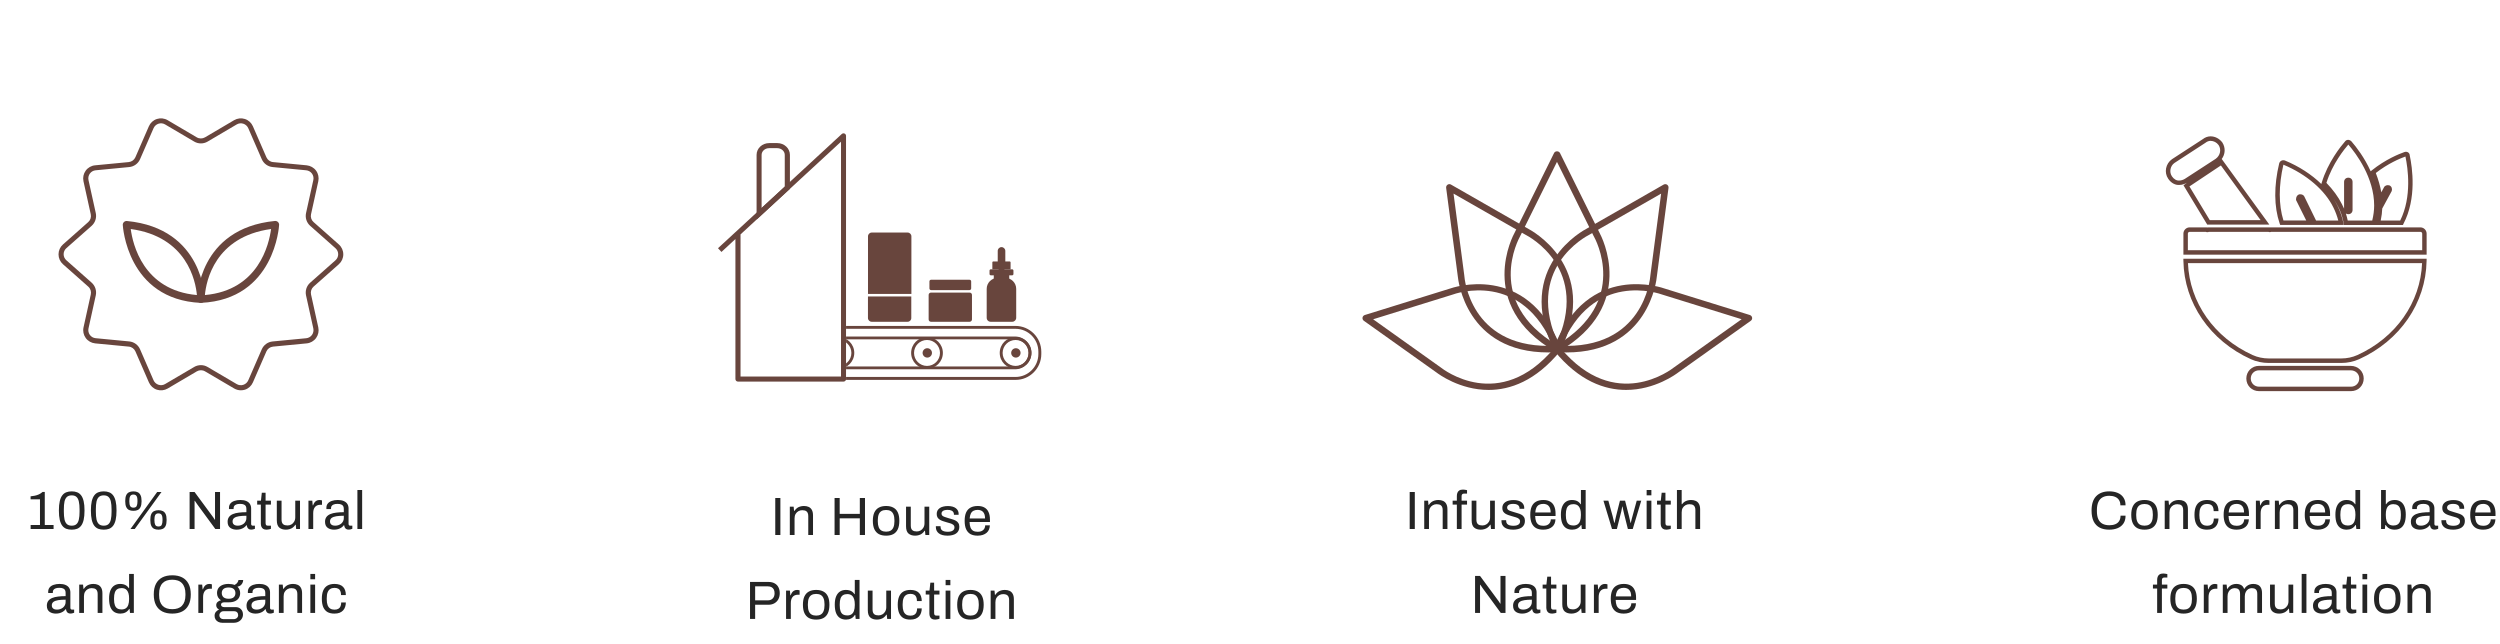 <svg xmlns="http://www.w3.org/2000/svg" fill="none" viewBox="0 0 834 215" height="215" width="834">
<path fill="#252525" d="M10.222 176.482V175.132H13.336V166.582H10.204V165.574C10.648 165.538 11.104 165.472 11.572 165.376C12.052 165.28 12.52 165.13 12.976 164.926C13.432 164.71 13.846 164.434 14.218 164.098H14.938V175.132H17.872V176.482H10.222ZM23.929 176.698C23.257 176.698 22.657 176.602 22.129 176.41C21.601 176.206 21.151 175.864 20.779 175.384C20.407 174.892 20.125 174.238 19.933 173.422C19.741 172.594 19.645 171.556 19.645 170.308C19.645 169.06 19.741 168.028 19.933 167.212C20.125 166.384 20.407 165.73 20.779 165.25C21.151 164.758 21.601 164.416 22.129 164.224C22.657 164.02 23.257 163.918 23.929 163.918C24.601 163.918 25.195 164.02 25.711 164.224C26.239 164.416 26.689 164.758 27.061 165.25C27.433 165.73 27.715 166.384 27.907 167.212C28.099 168.028 28.195 169.06 28.195 170.308C28.195 171.556 28.099 172.594 27.907 173.422C27.715 174.238 27.433 174.892 27.061 175.384C26.689 175.864 26.239 176.206 25.711 176.41C25.195 176.602 24.601 176.698 23.929 176.698ZM23.929 175.366C24.613 175.366 25.141 175.192 25.513 174.844C25.897 174.496 26.161 173.98 26.305 173.296C26.461 172.612 26.539 171.76 26.539 170.74V169.912C26.539 168.88 26.461 168.022 26.305 167.338C26.161 166.642 25.897 166.12 25.513 165.772C25.141 165.424 24.613 165.25 23.929 165.25C23.245 165.25 22.711 165.424 22.327 165.772C21.943 166.12 21.673 166.636 21.517 167.32C21.373 168.004 21.301 168.862 21.301 169.894V170.704C21.301 171.724 21.373 172.582 21.517 173.278C21.673 173.974 21.943 174.496 22.327 174.844C22.711 175.192 23.245 175.366 23.929 175.366ZM34.607 176.698C33.935 176.698 33.335 176.602 32.807 176.41C32.279 176.206 31.829 175.864 31.457 175.384C31.085 174.892 30.803 174.238 30.611 173.422C30.419 172.594 30.323 171.556 30.323 170.308C30.323 169.06 30.419 168.028 30.611 167.212C30.803 166.384 31.085 165.73 31.457 165.25C31.829 164.758 32.279 164.416 32.807 164.224C33.335 164.02 33.935 163.918 34.607 163.918C35.279 163.918 35.873 164.02 36.389 164.224C36.917 164.416 37.367 164.758 37.739 165.25C38.111 165.73 38.393 166.384 38.585 167.212C38.777 168.028 38.873 169.06 38.873 170.308C38.873 171.556 38.777 172.594 38.585 173.422C38.393 174.238 38.111 174.892 37.739 175.384C37.367 175.864 36.917 176.206 36.389 176.41C35.873 176.602 35.279 176.698 34.607 176.698ZM34.607 175.366C35.291 175.366 35.819 175.192 36.191 174.844C36.575 174.496 36.839 173.98 36.983 173.296C37.139 172.612 37.217 171.76 37.217 170.74V169.912C37.217 168.88 37.139 168.022 36.983 167.338C36.839 166.642 36.575 166.12 36.191 165.772C35.819 165.424 35.291 165.25 34.607 165.25C33.923 165.25 33.389 165.424 33.005 165.772C32.621 166.12 32.351 166.636 32.195 167.32C32.051 168.004 31.979 168.862 31.979 169.894V170.704C31.979 171.724 32.051 172.582 32.195 173.278C32.351 173.974 32.621 174.496 33.005 174.844C33.389 175.192 33.923 175.366 34.607 175.366ZM43.522 176.482L52.431 164.134H53.871L44.944 176.482H43.522ZM44.511 170.416C43.947 170.416 43.456 170.32 43.035 170.128C42.627 169.924 42.316 169.588 42.099 169.12C41.883 168.652 41.776 168.004 41.776 167.176C41.776 166.336 41.883 165.682 42.099 165.214C42.316 164.746 42.627 164.416 43.035 164.224C43.456 164.02 43.947 163.918 44.511 163.918C45.087 163.918 45.574 164.02 45.969 164.224C46.365 164.416 46.672 164.746 46.888 165.214C47.115 165.682 47.23 166.336 47.23 167.176C47.23 168.004 47.115 168.658 46.888 169.138C46.672 169.606 46.365 169.936 45.969 170.128C45.574 170.32 45.087 170.416 44.511 170.416ZM44.511 169.354C45.051 169.354 45.411 169.174 45.592 168.814C45.772 168.442 45.861 167.926 45.861 167.266V167.086C45.861 166.642 45.825 166.264 45.754 165.952C45.681 165.64 45.544 165.4 45.34 165.232C45.148 165.064 44.871 164.98 44.511 164.98C43.983 164.98 43.623 165.166 43.431 165.538C43.239 165.898 43.144 166.414 43.144 167.086V167.266C43.144 167.926 43.239 168.442 43.431 168.814C43.623 169.174 43.983 169.354 44.511 169.354ZM52.864 176.698C52.3 176.698 51.813 176.602 51.406 176.41C50.998 176.206 50.685 175.87 50.469 175.402C50.254 174.934 50.145 174.286 50.145 173.458C50.145 172.618 50.254 171.964 50.469 171.496C50.685 171.028 50.998 170.698 51.406 170.506C51.813 170.302 52.3 170.2 52.864 170.2C53.44 170.2 53.925 170.302 54.322 170.506C54.73 170.698 55.041 171.028 55.258 171.496C55.474 171.964 55.581 172.618 55.581 173.458C55.581 174.286 55.474 174.94 55.258 175.42C55.041 175.888 54.73 176.218 54.322 176.41C53.925 176.602 53.44 176.698 52.864 176.698ZM52.864 175.636C53.416 175.636 53.776 175.456 53.944 175.096C54.123 174.724 54.214 174.202 54.214 173.53V173.368C54.214 172.924 54.178 172.546 54.105 172.234C54.033 171.922 53.901 171.682 53.709 171.514C53.517 171.346 53.236 171.262 52.864 171.262C52.336 171.262 51.975 171.448 51.783 171.82C51.603 172.18 51.514 172.696 51.514 173.368V173.53C51.514 174.202 51.603 174.724 51.783 175.096C51.975 175.456 52.336 175.636 52.864 175.636ZM63.253 176.482V164.134H64.909L70.903 172.27C70.963 172.342 71.041 172.45 71.137 172.594C71.233 172.738 71.329 172.882 71.425 173.026C71.521 173.158 71.599 173.278 71.659 173.386H71.731C71.731 173.194 71.731 173.008 71.731 172.828C71.731 172.636 71.731 172.45 71.731 172.27V164.134H73.405V176.482H71.839L65.773 168.202C65.689 168.07 65.563 167.884 65.395 167.644C65.239 167.404 65.107 167.212 64.999 167.068H64.909C64.909 167.26 64.909 167.452 64.909 167.644C64.909 167.824 64.909 168.01 64.909 168.202V176.482H63.253ZM78.937 176.698C78.589 176.698 78.241 176.656 77.893 176.572C77.545 176.488 77.221 176.35 76.921 176.158C76.621 175.966 76.381 175.702 76.201 175.366C76.021 175.018 75.931 174.586 75.931 174.07C75.931 173.422 76.087 172.888 76.399 172.468C76.711 172.048 77.143 171.724 77.695 171.496C78.259 171.256 78.925 171.094 79.693 171.01C80.461 170.914 81.295 170.866 82.195 170.866V169.786C82.195 169.438 82.135 169.138 82.015 168.886C81.895 168.634 81.679 168.442 81.367 168.31C81.067 168.166 80.635 168.094 80.071 168.094C79.531 168.094 79.099 168.166 78.775 168.31C78.463 168.442 78.241 168.616 78.109 168.832C77.989 169.048 77.929 169.288 77.929 169.552V169.822H76.399C76.387 169.762 76.381 169.702 76.381 169.642C76.381 169.582 76.381 169.51 76.381 169.426C76.381 168.85 76.537 168.37 76.849 167.986C77.173 167.59 77.623 167.296 78.199 167.104C78.775 166.9 79.435 166.798 80.179 166.798C80.971 166.798 81.631 166.912 82.159 167.14C82.699 167.368 83.101 167.692 83.365 168.112C83.641 168.532 83.779 169.036 83.779 169.624V174.754C83.779 174.982 83.833 175.144 83.941 175.24C84.049 175.324 84.181 175.366 84.337 175.366H85.039V176.41C84.871 176.482 84.685 176.542 84.481 176.59C84.277 176.65 84.043 176.68 83.779 176.68C83.467 176.68 83.209 176.614 83.005 176.482C82.801 176.362 82.645 176.194 82.537 175.978C82.429 175.75 82.357 175.498 82.321 175.222H82.195C81.979 175.522 81.703 175.786 81.367 176.014C81.043 176.23 80.677 176.398 80.269 176.518C79.861 176.638 79.417 176.698 78.937 176.698ZM79.333 175.366C79.717 175.366 80.077 175.306 80.413 175.186C80.761 175.066 81.067 174.898 81.331 174.682C81.595 174.454 81.805 174.184 81.961 173.872C82.117 173.56 82.195 173.218 82.195 172.846V172.054C81.223 172.054 80.395 172.108 79.711 172.216C79.027 172.324 78.499 172.516 78.127 172.792C77.767 173.068 77.587 173.458 77.587 173.962C77.587 174.286 77.659 174.55 77.803 174.754C77.947 174.958 78.151 175.114 78.415 175.222C78.679 175.318 78.985 175.366 79.333 175.366ZM88.943 176.698C88.451 176.698 88.067 176.608 87.791 176.428C87.515 176.236 87.317 175.99 87.197 175.69C87.077 175.378 87.017 175.048 87.017 174.7V168.346H85.793V167.014H87.053L87.341 164.368H88.601V167.014H90.383V168.346H88.601V174.466C88.601 174.766 88.655 174.994 88.763 175.15C88.871 175.294 89.075 175.366 89.375 175.366H90.383V176.41C90.263 176.47 90.119 176.518 89.951 176.554C89.783 176.59 89.609 176.62 89.429 176.644C89.261 176.68 89.099 176.698 88.943 176.698ZM95.367 176.698C94.455 176.698 93.723 176.464 93.171 175.996C92.619 175.528 92.343 174.712 92.343 173.548V167.014H93.927V173.332C93.927 173.728 93.975 174.052 94.071 174.304C94.167 174.556 94.305 174.754 94.485 174.898C94.665 175.042 94.875 175.144 95.115 175.204C95.367 175.264 95.637 175.294 95.925 175.294C96.381 175.294 96.801 175.186 97.185 174.97C97.569 174.754 97.881 174.442 98.121 174.034C98.373 173.614 98.499 173.128 98.499 172.576V167.014H100.083V176.482H98.805L98.661 175.06H98.535C98.283 175.444 97.995 175.756 97.671 175.996C97.359 176.236 97.005 176.41 96.609 176.518C96.225 176.638 95.811 176.698 95.367 176.698ZM102.9 176.482V167.014H104.178L104.322 168.58H104.448C104.544 168.28 104.676 167.998 104.844 167.734C105.012 167.458 105.24 167.236 105.528 167.068C105.816 166.888 106.17 166.798 106.59 166.798C106.77 166.798 106.932 166.816 107.076 166.852C107.232 166.876 107.346 166.906 107.418 166.942V168.4H106.824C106.416 168.4 106.062 168.472 105.762 168.616C105.474 168.748 105.234 168.94 105.042 169.192C104.85 169.444 104.706 169.744 104.61 170.092C104.526 170.44 104.484 170.812 104.484 171.208V176.482H102.9ZM111.437 176.698C111.089 176.698 110.741 176.656 110.393 176.572C110.045 176.488 109.721 176.35 109.421 176.158C109.121 175.966 108.881 175.702 108.701 175.366C108.521 175.018 108.431 174.586 108.431 174.07C108.431 173.422 108.587 172.888 108.899 172.468C109.211 172.048 109.643 171.724 110.195 171.496C110.759 171.256 111.425 171.094 112.193 171.01C112.961 170.914 113.795 170.866 114.695 170.866V169.786C114.695 169.438 114.635 169.138 114.515 168.886C114.395 168.634 114.179 168.442 113.867 168.31C113.567 168.166 113.135 168.094 112.571 168.094C112.031 168.094 111.599 168.166 111.275 168.31C110.963 168.442 110.741 168.616 110.609 168.832C110.489 169.048 110.429 169.288 110.429 169.552V169.822H108.899C108.887 169.762 108.881 169.702 108.881 169.642C108.881 169.582 108.881 169.51 108.881 169.426C108.881 168.85 109.037 168.37 109.349 167.986C109.673 167.59 110.123 167.296 110.699 167.104C111.275 166.9 111.935 166.798 112.679 166.798C113.471 166.798 114.131 166.912 114.659 167.14C115.199 167.368 115.601 167.692 115.865 168.112C116.141 168.532 116.279 169.036 116.279 169.624V174.754C116.279 174.982 116.333 175.144 116.441 175.24C116.549 175.324 116.681 175.366 116.837 175.366H117.539V176.41C117.371 176.482 117.185 176.542 116.981 176.59C116.777 176.65 116.543 176.68 116.279 176.68C115.967 176.68 115.709 176.614 115.505 176.482C115.301 176.362 115.145 176.194 115.037 175.978C114.929 175.75 114.857 175.498 114.821 175.222H114.695C114.479 175.522 114.203 175.786 113.867 176.014C113.543 176.23 113.177 176.398 112.769 176.518C112.361 176.638 111.917 176.698 111.437 176.698ZM111.833 175.366C112.217 175.366 112.577 175.306 112.913 175.186C113.261 175.066 113.567 174.898 113.831 174.682C114.095 174.454 114.305 174.184 114.461 173.872C114.617 173.56 114.695 173.218 114.695 172.846V172.054C113.723 172.054 112.895 172.108 112.211 172.216C111.527 172.324 110.999 172.516 110.627 172.792C110.267 173.068 110.087 173.458 110.087 173.962C110.087 174.286 110.159 174.55 110.303 174.754C110.447 174.958 110.651 175.114 110.915 175.222C111.179 175.318 111.485 175.366 111.833 175.366ZM119.23 176.482V163.468H120.814V176.482H119.23ZM18.633 204.698C18.285 204.698 17.936 204.656 17.588 204.572C17.241 204.488 16.916 204.35 16.616 204.158C16.317 203.966 16.076 203.702 15.896 203.366C15.716 203.018 15.627 202.586 15.627 202.07C15.627 201.422 15.783 200.888 16.095 200.468C16.407 200.048 16.838 199.724 17.39 199.496C17.954 199.256 18.62 199.094 19.389 199.01C20.157 198.914 20.991 198.866 21.89 198.866V197.786C21.89 197.438 21.831 197.138 21.71 196.886C21.59 196.634 21.375 196.442 21.062 196.31C20.762 196.166 20.331 196.094 19.767 196.094C19.227 196.094 18.794 196.166 18.471 196.31C18.159 196.442 17.936 196.616 17.805 196.832C17.684 197.048 17.625 197.288 17.625 197.552V197.822H16.095C16.082 197.762 16.076 197.702 16.076 197.642C16.076 197.582 16.076 197.51 16.076 197.426C16.076 196.85 16.233 196.37 16.544 195.986C16.869 195.59 17.319 195.296 17.895 195.104C18.471 194.9 19.131 194.798 19.875 194.798C20.666 194.798 21.326 194.912 21.855 195.14C22.395 195.368 22.797 195.692 23.061 196.112C23.337 196.532 23.474 197.036 23.474 197.624V202.754C23.474 202.982 23.529 203.144 23.637 203.24C23.744 203.324 23.877 203.366 24.032 203.366H24.735V204.41C24.567 204.482 24.381 204.542 24.177 204.59C23.973 204.65 23.738 204.68 23.474 204.68C23.163 204.68 22.904 204.614 22.701 204.482C22.497 204.362 22.34 204.194 22.233 203.978C22.125 203.75 22.052 203.498 22.017 203.222H21.89C21.674 203.522 21.398 203.786 21.062 204.014C20.738 204.23 20.372 204.398 19.965 204.518C19.556 204.638 19.113 204.698 18.633 204.698ZM19.029 203.366C19.413 203.366 19.773 203.306 20.108 203.186C20.456 203.066 20.762 202.898 21.026 202.682C21.291 202.454 21.5 202.184 21.657 201.872C21.812 201.56 21.89 201.218 21.89 200.846V200.054C20.919 200.054 20.09 200.108 19.407 200.216C18.723 200.324 18.195 200.516 17.823 200.792C17.462 201.068 17.282 201.458 17.282 201.962C17.282 202.286 17.355 202.55 17.498 202.754C17.642 202.958 17.846 203.114 18.11 203.222C18.375 203.318 18.68 203.366 19.029 203.366ZM26.425 204.482V195.014H27.703L27.847 196.436H27.973C28.225 196.052 28.507 195.74 28.819 195.5C29.143 195.26 29.497 195.086 29.881 194.978C30.277 194.858 30.697 194.798 31.141 194.798C31.741 194.798 32.263 194.9 32.707 195.104C33.163 195.308 33.517 195.638 33.769 196.094C34.033 196.55 34.165 197.168 34.165 197.948V204.482H32.581V198.164C32.581 197.768 32.527 197.444 32.419 197.192C32.323 196.94 32.185 196.742 32.005 196.598C31.837 196.454 31.627 196.352 31.375 196.292C31.135 196.232 30.865 196.202 30.565 196.202C30.121 196.202 29.701 196.31 29.305 196.526C28.909 196.742 28.591 197.054 28.351 197.462C28.123 197.87 28.009 198.356 28.009 198.92V204.482H26.425ZM40.15 204.698C39.37 204.698 38.698 204.524 38.134 204.176C37.582 203.828 37.15 203.288 36.838 202.556C36.538 201.812 36.388 200.852 36.388 199.676C36.388 198.56 36.544 197.642 36.856 196.922C37.168 196.202 37.6 195.668 38.152 195.32C38.704 194.972 39.346 194.798 40.078 194.798C40.498 194.798 40.888 194.846 41.248 194.942C41.608 195.038 41.926 195.188 42.202 195.392C42.49 195.596 42.742 195.866 42.958 196.202H43.066V191.468H44.65V204.482H43.372L43.228 203.132H43.102C42.778 203.66 42.358 204.056 41.842 204.32C41.326 204.572 40.762 204.698 40.15 204.698ZM40.528 203.312C41.128 203.312 41.614 203.18 41.986 202.916C42.358 202.652 42.628 202.268 42.796 201.764C42.976 201.26 43.066 200.636 43.066 199.892V199.604C43.066 198.956 43 198.41 42.868 197.966C42.736 197.522 42.556 197.168 42.328 196.904C42.1 196.64 41.836 196.454 41.536 196.346C41.236 196.238 40.918 196.184 40.582 196.184C39.994 196.184 39.514 196.304 39.142 196.544C38.77 196.772 38.494 197.138 38.314 197.642C38.134 198.134 38.044 198.776 38.044 199.568V199.946C38.044 200.762 38.14 201.422 38.332 201.926C38.524 202.418 38.8 202.772 39.16 202.988C39.532 203.204 39.988 203.312 40.528 203.312ZM57.472 204.698C56.188 204.698 55.084 204.464 54.16 203.996C53.248 203.528 52.54 202.82 52.036 201.872C51.544 200.924 51.298 199.736 51.298 198.308C51.298 196.868 51.544 195.68 52.036 194.744C52.54 193.796 53.248 193.088 54.16 192.62C55.084 192.152 56.188 191.918 57.472 191.918C58.756 191.918 59.854 192.152 60.766 192.62C61.69 193.088 62.398 193.796 62.89 194.744C63.394 195.68 63.646 196.868 63.646 198.308C63.646 199.736 63.394 200.924 62.89 201.872C62.398 202.82 61.69 203.528 60.766 203.996C59.854 204.464 58.756 204.698 57.472 204.698ZM57.472 203.222C58.144 203.222 58.75 203.132 59.29 202.952C59.842 202.772 60.304 202.49 60.676 202.106C61.06 201.71 61.354 201.218 61.558 200.63C61.762 200.03 61.864 199.322 61.864 198.506V198.128C61.864 197.3 61.762 196.592 61.558 196.004C61.354 195.404 61.06 194.912 60.676 194.528C60.304 194.132 59.842 193.844 59.29 193.664C58.75 193.484 58.144 193.394 57.472 193.394C56.788 193.394 56.176 193.484 55.636 193.664C55.096 193.844 54.634 194.132 54.25 194.528C53.866 194.912 53.572 195.404 53.368 196.004C53.176 196.592 53.08 197.3 53.08 198.128V198.506C53.08 199.322 53.176 200.03 53.368 200.63C53.572 201.218 53.866 201.71 54.25 202.106C54.634 202.49 55.096 202.772 55.636 202.952C56.176 203.132 56.788 203.222 57.472 203.222ZM66.168 204.482V195.014H67.446L67.59 196.58H67.716C67.812 196.28 67.944 195.998 68.112 195.734C68.28 195.458 68.508 195.236 68.796 195.068C69.084 194.888 69.438 194.798 69.858 194.798C70.038 194.798 70.2 194.816 70.344 194.852C70.5 194.876 70.614 194.906 70.686 194.942V196.4H70.092C69.684 196.4 69.33 196.472 69.03 196.616C68.742 196.748 68.502 196.94 68.31 197.192C68.118 197.444 67.974 197.744 67.878 198.092C67.794 198.44 67.752 198.812 67.752 199.208V204.482H66.168ZM74.106 207.758C73.65 207.758 73.23 207.662 72.846 207.47C72.462 207.29 72.156 207.026 71.928 206.678C71.7 206.33 71.586 205.916 71.586 205.436C71.586 204.908 71.73 204.47 72.018 204.122C72.318 203.774 72.672 203.516 73.08 203.348C72.78 203.204 72.546 203.006 72.378 202.754C72.21 202.49 72.126 202.202 72.126 201.89C72.126 201.47 72.276 201.116 72.576 200.828C72.888 200.54 73.266 200.348 73.71 200.252C73.302 199.988 72.978 199.652 72.738 199.244C72.51 198.824 72.396 198.362 72.396 197.858C72.396 197.258 72.534 196.73 72.81 196.274C73.098 195.818 73.53 195.458 74.106 195.194C74.694 194.93 75.408 194.798 76.248 194.798C76.632 194.798 76.992 194.828 77.328 194.888C77.664 194.936 77.964 195.02 78.228 195.14C78.648 194.948 78.96 194.702 79.164 194.402C79.38 194.102 79.512 193.796 79.56 193.484H81.126C81.126 193.844 81.042 194.186 80.874 194.51C80.718 194.822 80.502 195.086 80.226 195.302C79.95 195.506 79.614 195.644 79.218 195.716C79.518 196.004 79.74 196.328 79.884 196.688C80.04 197.048 80.118 197.438 80.118 197.858C80.118 198.458 79.974 198.992 79.686 199.46C79.41 199.916 78.99 200.276 78.426 200.54C77.862 200.804 77.154 200.936 76.302 200.936H74.826C74.502 200.936 74.238 201.002 74.034 201.134C73.83 201.254 73.728 201.452 73.728 201.728C73.728 201.968 73.83 202.166 74.034 202.322C74.238 202.466 74.502 202.538 74.826 202.538H78.678C79.374 202.538 79.944 202.772 80.388 203.24C80.832 203.696 81.054 204.284 81.054 205.004C81.054 205.52 80.922 205.982 80.658 206.39C80.406 206.81 80.046 207.14 79.578 207.38C79.122 207.632 78.588 207.758 77.976 207.758H74.106ZM74.556 206.552H77.958C78.234 206.552 78.486 206.492 78.714 206.372C78.942 206.264 79.122 206.108 79.254 205.904C79.386 205.7 79.452 205.478 79.452 205.238C79.452 204.83 79.332 204.506 79.092 204.266C78.852 204.026 78.552 203.906 78.192 203.906H74.556C74.172 203.906 73.848 204.038 73.584 204.302C73.32 204.554 73.188 204.866 73.188 205.238C73.188 205.634 73.32 205.952 73.584 206.192C73.848 206.432 74.172 206.552 74.556 206.552ZM76.266 199.748C77.034 199.748 77.604 199.58 77.976 199.244C78.348 198.908 78.534 198.446 78.534 197.858C78.534 197.282 78.348 196.826 77.976 196.49C77.604 196.154 77.034 195.986 76.266 195.986C75.498 195.986 74.922 196.154 74.538 196.49C74.166 196.826 73.98 197.282 73.98 197.858C73.98 198.23 74.064 198.56 74.232 198.848C74.4 199.136 74.652 199.358 74.988 199.514C75.324 199.67 75.75 199.748 76.266 199.748ZM85.242 204.698C84.894 204.698 84.546 204.656 84.198 204.572C83.85 204.488 83.526 204.35 83.226 204.158C82.926 203.966 82.686 203.702 82.506 203.366C82.326 203.018 82.236 202.586 82.236 202.07C82.236 201.422 82.392 200.888 82.704 200.468C83.016 200.048 83.448 199.724 84 199.496C84.564 199.256 85.23 199.094 85.998 199.01C86.766 198.914 87.6 198.866 88.5 198.866V197.786C88.5 197.438 88.44 197.138 88.32 196.886C88.2 196.634 87.984 196.442 87.672 196.31C87.372 196.166 86.94 196.094 86.376 196.094C85.836 196.094 85.404 196.166 85.08 196.31C84.768 196.442 84.546 196.616 84.414 196.832C84.294 197.048 84.234 197.288 84.234 197.552V197.822H82.704C82.692 197.762 82.686 197.702 82.686 197.642C82.686 197.582 82.686 197.51 82.686 197.426C82.686 196.85 82.842 196.37 83.154 195.986C83.478 195.59 83.928 195.296 84.504 195.104C85.08 194.9 85.74 194.798 86.484 194.798C87.276 194.798 87.936 194.912 88.464 195.14C89.004 195.368 89.406 195.692 89.67 196.112C89.946 196.532 90.084 197.036 90.084 197.624V202.754C90.084 202.982 90.138 203.144 90.246 203.24C90.354 203.324 90.486 203.366 90.642 203.366H91.344V204.41C91.176 204.482 90.99 204.542 90.786 204.59C90.582 204.65 90.348 204.68 90.084 204.68C89.772 204.68 89.514 204.614 89.31 204.482C89.106 204.362 88.95 204.194 88.842 203.978C88.734 203.75 88.662 203.498 88.626 203.222H88.5C88.284 203.522 88.008 203.786 87.672 204.014C87.348 204.23 86.982 204.398 86.574 204.518C86.166 204.638 85.722 204.698 85.242 204.698ZM85.638 203.366C86.022 203.366 86.382 203.306 86.718 203.186C87.066 203.066 87.372 202.898 87.636 202.682C87.9 202.454 88.11 202.184 88.266 201.872C88.422 201.56 88.5 201.218 88.5 200.846V200.054C87.528 200.054 86.7 200.108 86.016 200.216C85.332 200.324 84.804 200.516 84.432 200.792C84.072 201.068 83.892 201.458 83.892 201.962C83.892 202.286 83.964 202.55 84.108 202.754C84.252 202.958 84.456 203.114 84.72 203.222C84.984 203.318 85.29 203.366 85.638 203.366ZM93.035 204.482V195.014H94.313L94.457 196.436H94.583C94.835 196.052 95.117 195.74 95.429 195.5C95.753 195.26 96.107 195.086 96.491 194.978C96.887 194.858 97.307 194.798 97.751 194.798C98.351 194.798 98.873 194.9 99.317 195.104C99.773 195.308 100.127 195.638 100.379 196.094C100.643 196.55 100.775 197.168 100.775 197.948V204.482H99.191V198.164C99.191 197.768 99.137 197.444 99.029 197.192C98.933 196.94 98.795 196.742 98.615 196.598C98.447 196.454 98.237 196.352 97.985 196.292C97.745 196.232 97.475 196.202 97.175 196.202C96.731 196.202 96.311 196.31 95.915 196.526C95.519 196.742 95.201 197.054 94.961 197.462C94.733 197.87 94.619 198.356 94.619 198.92V204.482H93.035ZM103.537 193.232V191.468H105.121V193.232H103.537ZM103.537 204.482V195.014H105.121V204.482H103.537ZM111.54 204.698C110.628 204.698 109.86 204.524 109.236 204.176C108.624 203.816 108.156 203.27 107.832 202.538C107.52 201.794 107.364 200.864 107.364 199.748C107.364 198.632 107.52 197.708 107.832 196.976C108.156 196.244 108.63 195.698 109.254 195.338C109.89 194.978 110.67 194.798 111.594 194.798C112.242 194.798 112.8 194.882 113.268 195.05C113.748 195.218 114.144 195.464 114.456 195.788C114.768 196.112 114.996 196.502 115.14 196.958C115.296 197.414 115.374 197.936 115.374 198.524H113.772C113.772 197.972 113.694 197.522 113.538 197.174C113.394 196.814 113.16 196.55 112.836 196.382C112.512 196.202 112.086 196.112 111.558 196.112C111.03 196.112 110.574 196.232 110.19 196.472C109.806 196.7 109.512 197.066 109.308 197.57C109.104 198.074 109.002 198.74 109.002 199.568V199.946C109.002 200.726 109.098 201.374 109.29 201.89C109.494 202.406 109.788 202.784 110.172 203.024C110.556 203.264 111.024 203.384 111.576 203.384C112.116 203.384 112.548 203.288 112.872 203.096C113.208 202.904 113.448 202.628 113.592 202.268C113.748 201.908 113.826 201.476 113.826 200.972H115.374C115.374 201.5 115.296 201.992 115.14 202.448C114.996 202.904 114.768 203.3 114.456 203.636C114.144 203.972 113.748 204.236 113.268 204.428C112.788 204.608 112.212 204.698 111.54 204.698Z"></path>
<path fill="#68453D" d="M80.347 130.205C79.566 130.205 78.799 129.992 78.117 129.594L68.401 123.884C67.563 123.387 66.512 123.387 65.66 123.884L55.944 129.609C54.85 130.248 53.543 130.39 52.35 130.006C51.157 129.623 50.177 128.728 49.68 127.577L45.177 117.236C44.779 116.341 43.941 115.716 42.961 115.631L31.739 114.552C30.489 114.424 29.339 113.77 28.6 112.762C27.861 111.739 27.592 110.447 27.861 109.225L30.291 98.216C30.504 97.265 30.177 96.256 29.438 95.617L21.001 88.145C20.063 87.307 19.523 86.114 19.523 84.85C19.523 83.586 20.063 82.393 21.001 81.555L29.438 74.083C30.177 73.43 30.489 72.435 30.276 71.484L27.847 60.475C27.577 59.239 27.847 57.961 28.586 56.938C29.325 55.915 30.475 55.262 31.725 55.148L42.947 54.069C43.927 53.969 44.765 53.358 45.163 52.464L49.666 42.123C50.163 40.972 51.143 40.077 52.336 39.694C53.529 39.31 54.836 39.452 55.93 40.092L65.646 45.816C66.484 46.313 67.535 46.313 68.387 45.816L78.103 40.092C79.197 39.452 80.504 39.31 81.697 39.694C82.89 40.077 83.87 40.972 84.367 42.123L88.87 52.464C89.268 53.358 90.106 53.983 91.086 54.069L102.308 55.148C103.558 55.276 104.708 55.929 105.447 56.938C106.185 57.947 106.455 59.253 106.185 60.475L103.756 71.484C103.543 72.435 103.87 73.444 104.609 74.083L113.046 81.555C113.984 82.393 114.523 83.586 114.523 84.85C114.523 86.114 113.984 87.307 113.046 88.145L104.609 95.617C103.87 96.27 103.558 97.265 103.756 98.216L106.185 109.225C106.455 110.461 106.185 111.739 105.447 112.762C104.708 113.785 103.558 114.438 102.308 114.552L91.086 115.631C90.106 115.731 89.268 116.341 88.87 117.236L84.367 127.577C83.87 128.728 82.89 129.623 81.697 130.006C81.256 130.134 80.802 130.205 80.347 130.205ZM67.023 121.81C67.79 121.81 68.572 122.009 69.254 122.421L78.969 128.131C79.637 128.529 80.433 128.614 81.171 128.373C81.91 128.131 82.506 127.591 82.819 126.881L87.322 116.54C87.961 115.077 89.339 114.069 90.93 113.912L102.151 112.833C102.918 112.762 103.614 112.364 104.069 111.739C104.523 111.114 104.68 110.319 104.523 109.566L102.094 98.557C101.754 96.995 102.279 95.361 103.472 94.31L111.91 86.839C112.492 86.327 112.819 85.589 112.819 84.822C112.819 84.055 112.492 83.316 111.91 82.805L103.472 75.333C102.279 74.268 101.754 72.648 102.094 71.086L104.523 60.077C104.694 59.324 104.523 58.529 104.069 57.904C103.614 57.279 102.918 56.881 102.151 56.81L90.93 55.731C89.339 55.574 87.961 54.566 87.322 53.103L82.819 42.762C82.506 42.052 81.91 41.512 81.171 41.27C80.433 41.029 79.637 41.114 78.969 41.512L69.254 47.236C67.876 48.046 66.171 48.046 64.793 47.236L55.077 41.512C54.41 41.114 53.614 41.029 52.876 41.27C52.137 41.512 51.541 42.052 51.228 42.762L46.725 53.103C46.086 54.566 44.708 55.574 43.117 55.731L31.896 56.81C31.129 56.881 30.433 57.279 29.978 57.904C29.523 58.529 29.353 59.324 29.523 60.077L31.952 71.086C32.293 72.648 31.768 74.268 30.575 75.333L22.137 82.79C21.555 83.302 21.228 84.04 21.228 84.807C21.228 85.574 21.555 86.313 22.137 86.824L30.575 94.296C31.768 95.361 32.293 96.981 31.952 98.543L29.523 109.552C29.353 110.305 29.523 111.1 29.978 111.725C30.433 112.35 31.129 112.748 31.896 112.819L43.117 113.898C44.708 114.055 46.1 115.063 46.725 116.526L51.228 126.867C51.541 127.577 52.137 128.117 52.876 128.358C53.614 128.6 54.41 128.515 55.077 128.117L64.793 122.407C65.475 122.009 66.256 121.81 67.023 121.81Z"></path>
<path fill="#68453D" d="M67.023 101.043C67.009 101.043 66.981 101.043 66.966 101.043C42.35 99.892 40.972 75.276 40.958 75.034C40.944 74.665 41.086 74.324 41.356 74.068C41.626 73.813 41.981 73.699 42.35 73.727C68.004 76.227 68.302 99.551 68.302 99.793C68.302 100.134 68.16 100.46 67.918 100.702C67.662 100.915 67.35 101.043 67.023 101.043ZM43.614 76.398C44.268 81.355 47.719 96.838 65.688 98.429C65.262 93.798 62.407 78.983 43.614 76.398Z"></path>
<path fill="#68453D" d="M67.019 101.043C66.693 101.043 66.38 100.915 66.153 100.688C65.912 100.446 65.769 100.12 65.769 99.779C65.769 99.537 66.068 76.227 91.721 73.713C92.076 73.685 92.446 73.799 92.716 74.054C92.985 74.31 93.127 74.665 93.113 75.02C93.099 75.261 91.721 99.878 67.105 101.029C67.062 101.043 67.034 101.043 67.019 101.043ZM90.429 76.398C71.636 78.983 68.781 93.799 68.355 98.429C86.323 96.838 89.775 81.355 90.429 76.398Z"></path>
<path fill="#252525" d="M258.628 178.482V166.134H260.338V178.482H258.628ZM263.481 178.482V169.014H264.759L264.903 170.436H265.029C265.281 170.052 265.563 169.74 265.875 169.5C266.199 169.26 266.553 169.086 266.937 168.978C267.333 168.858 267.753 168.798 268.197 168.798C268.797 168.798 269.319 168.9 269.763 169.104C270.219 169.308 270.573 169.638 270.825 170.094C271.089 170.55 271.221 171.168 271.221 171.948V178.482H269.637V172.164C269.637 171.768 269.583 171.444 269.475 171.192C269.379 170.94 269.241 170.742 269.061 170.598C268.893 170.454 268.683 170.352 268.431 170.292C268.191 170.232 267.921 170.202 267.621 170.202C267.177 170.202 266.757 170.31 266.361 170.526C265.965 170.742 265.647 171.054 265.407 171.462C265.179 171.87 265.065 172.356 265.065 172.92V178.482H263.481ZM278.411 178.482V166.134H280.121V171.426H286.835V166.134H288.563V178.482H286.835V172.92H280.121V178.482H278.411ZM295.607 178.698C294.647 178.698 293.837 178.524 293.177 178.176C292.529 177.816 292.031 177.27 291.683 176.538C291.347 175.806 291.179 174.876 291.179 173.748C291.179 172.608 291.347 171.678 291.683 170.958C292.031 170.226 292.529 169.686 293.177 169.338C293.837 168.978 294.647 168.798 295.607 168.798C296.567 168.798 297.371 168.978 298.019 169.338C298.679 169.686 299.177 170.226 299.513 170.958C299.849 171.678 300.017 172.608 300.017 173.748C300.017 174.876 299.849 175.806 299.513 176.538C299.177 177.27 298.679 177.816 298.019 178.176C297.371 178.524 296.567 178.698 295.607 178.698ZM295.607 177.366C296.219 177.366 296.729 177.246 297.137 177.006C297.545 176.766 297.851 176.394 298.055 175.89C298.271 175.374 298.379 174.726 298.379 173.946V173.55C298.379 172.758 298.271 172.11 298.055 171.606C297.851 171.102 297.545 170.73 297.137 170.49C296.729 170.25 296.219 170.13 295.607 170.13C294.995 170.13 294.479 170.25 294.059 170.49C293.651 170.73 293.345 171.102 293.141 171.606C292.937 172.11 292.835 172.758 292.835 173.55V173.946C292.835 174.726 292.937 175.374 293.141 175.89C293.345 176.394 293.651 176.766 294.059 177.006C294.479 177.246 294.995 177.366 295.607 177.366ZM305.279 178.698C304.367 178.698 303.635 178.464 303.083 177.996C302.531 177.528 302.255 176.712 302.255 175.548V169.014H303.839V175.332C303.839 175.728 303.887 176.052 303.983 176.304C304.079 176.556 304.217 176.754 304.397 176.898C304.577 177.042 304.787 177.144 305.027 177.204C305.279 177.264 305.549 177.294 305.837 177.294C306.293 177.294 306.713 177.186 307.097 176.97C307.481 176.754 307.793 176.442 308.033 176.034C308.285 175.614 308.411 175.128 308.411 174.576V169.014H309.995V178.482H308.717L308.573 177.06H308.447C308.195 177.444 307.907 177.756 307.583 177.996C307.271 178.236 306.917 178.41 306.521 178.518C306.137 178.638 305.723 178.698 305.279 178.698ZM316.124 178.698C315.476 178.698 314.906 178.632 314.414 178.5C313.922 178.368 313.514 178.176 313.19 177.924C312.866 177.672 312.62 177.372 312.452 177.024C312.284 176.676 312.2 176.28 312.2 175.836C312.2 175.776 312.2 175.722 312.2 175.674C312.2 175.614 312.206 175.566 312.218 175.53H313.784C313.772 175.578 313.766 175.62 313.766 175.656C313.766 175.692 313.766 175.728 313.766 175.764C313.778 176.184 313.886 176.514 314.09 176.754C314.306 176.994 314.6 177.162 314.972 177.258C315.344 177.354 315.758 177.402 316.214 177.402C316.61 177.402 316.976 177.354 317.312 177.258C317.648 177.15 317.912 176.994 318.104 176.79C318.308 176.574 318.41 176.304 318.41 175.98C318.41 175.584 318.278 175.284 318.014 175.08C317.762 174.864 317.426 174.696 317.006 174.576C316.586 174.456 316.148 174.33 315.692 174.198C315.308 174.09 314.924 173.97 314.54 173.838C314.156 173.706 313.808 173.544 313.496 173.352C313.196 173.16 312.95 172.914 312.758 172.614C312.578 172.302 312.488 171.912 312.488 171.444C312.488 171.024 312.572 170.652 312.74 170.328C312.92 170.004 313.172 169.728 313.496 169.5C313.82 169.272 314.21 169.104 314.666 168.996C315.134 168.876 315.65 168.816 316.214 168.816C316.814 168.816 317.336 168.882 317.78 169.014C318.236 169.146 318.614 169.332 318.914 169.572C319.214 169.812 319.436 170.088 319.58 170.4C319.724 170.7 319.796 171.024 319.796 171.372C319.796 171.444 319.796 171.516 319.796 171.588C319.796 171.648 319.79 171.696 319.778 171.732H318.23V171.534C318.23 171.294 318.164 171.066 318.032 170.85C317.912 170.622 317.696 170.442 317.384 170.31C317.084 170.166 316.664 170.094 316.124 170.094C315.776 170.094 315.476 170.124 315.224 170.184C314.972 170.232 314.762 170.316 314.594 170.436C314.426 170.544 314.3 170.676 314.216 170.832C314.132 170.976 314.09 171.144 314.09 171.336C314.09 171.648 314.192 171.888 314.396 172.056C314.6 172.224 314.87 172.362 315.206 172.47C315.554 172.578 315.926 172.698 316.322 172.83C316.742 172.95 317.168 173.076 317.6 173.208C318.044 173.328 318.446 173.484 318.806 173.676C319.178 173.868 319.472 174.132 319.688 174.468C319.916 174.792 320.03 175.224 320.03 175.764C320.03 176.268 319.934 176.706 319.742 177.078C319.55 177.45 319.274 177.756 318.914 177.996C318.566 178.236 318.152 178.41 317.672 178.518C317.204 178.638 316.688 178.698 316.124 178.698ZM326.128 178.698C325.192 178.698 324.4 178.524 323.752 178.176C323.116 177.816 322.63 177.27 322.294 176.538C321.97 175.806 321.808 174.876 321.808 173.748C321.808 172.608 321.97 171.678 322.294 170.958C322.63 170.226 323.122 169.686 323.77 169.338C324.418 168.978 325.228 168.798 326.2 168.798C327.088 168.798 327.832 168.972 328.432 169.32C329.032 169.656 329.482 170.166 329.782 170.85C330.094 171.522 330.25 172.368 330.25 173.388V174.144H323.446C323.47 174.9 323.578 175.524 323.77 176.016C323.974 176.496 324.274 176.85 324.67 177.078C325.066 177.294 325.564 177.402 326.164 177.402C326.572 177.402 326.926 177.354 327.226 177.258C327.538 177.15 327.796 177 328 176.808C328.216 176.616 328.378 176.388 328.486 176.124C328.594 175.86 328.654 175.572 328.666 175.26H330.214C330.202 175.764 330.106 176.232 329.926 176.664C329.746 177.084 329.482 177.444 329.134 177.744C328.786 178.044 328.36 178.278 327.856 178.446C327.352 178.614 326.776 178.698 326.128 178.698ZM323.482 172.956H328.612C328.612 172.428 328.552 171.984 328.432 171.624C328.312 171.264 328.138 170.97 327.91 170.742C327.694 170.514 327.436 170.352 327.136 170.256C326.848 170.148 326.518 170.094 326.146 170.094C325.594 170.094 325.126 170.196 324.742 170.4C324.358 170.604 324.064 170.916 323.86 171.336C323.656 171.756 323.53 172.296 323.482 172.956ZM250.208 206.482V194.134H256.31C257.162 194.134 257.87 194.296 258.434 194.62C258.998 194.932 259.418 195.37 259.694 195.934C259.982 196.498 260.126 197.152 260.126 197.896C260.126 198.652 259.97 199.324 259.658 199.912C259.346 200.488 258.902 200.938 258.326 201.262C257.762 201.586 257.084 201.748 256.292 201.748H251.918V206.482H250.208ZM251.918 200.272H256.184C256.856 200.272 257.39 200.062 257.786 199.642C258.194 199.222 258.398 198.646 258.398 197.914C258.398 197.422 258.314 197.008 258.146 196.672C257.978 196.336 257.732 196.078 257.408 195.898C257.084 195.706 256.676 195.61 256.184 195.61H251.918V200.272ZM262.233 206.482V197.014H263.511L263.655 198.58H263.781C263.877 198.28 264.009 197.998 264.177 197.734C264.345 197.458 264.573 197.236 264.861 197.068C265.149 196.888 265.503 196.798 265.923 196.798C266.103 196.798 266.265 196.816 266.409 196.852C266.565 196.876 266.679 196.906 266.751 196.942V198.4H266.157C265.749 198.4 265.395 198.472 265.095 198.616C264.807 198.748 264.567 198.94 264.375 199.192C264.183 199.444 264.039 199.744 263.943 200.092C263.859 200.44 263.817 200.812 263.817 201.208V206.482H262.233ZM272.282 206.698C271.322 206.698 270.512 206.524 269.852 206.176C269.204 205.816 268.706 205.27 268.358 204.538C268.022 203.806 267.854 202.876 267.854 201.748C267.854 200.608 268.022 199.678 268.358 198.958C268.706 198.226 269.204 197.686 269.852 197.338C270.512 196.978 271.322 196.798 272.282 196.798C273.242 196.798 274.046 196.978 274.694 197.338C275.354 197.686 275.852 198.226 276.188 198.958C276.524 199.678 276.692 200.608 276.692 201.748C276.692 202.876 276.524 203.806 276.188 204.538C275.852 205.27 275.354 205.816 274.694 206.176C274.046 206.524 273.242 206.698 272.282 206.698ZM272.282 205.366C272.894 205.366 273.404 205.246 273.812 205.006C274.22 204.766 274.526 204.394 274.73 203.89C274.946 203.374 275.054 202.726 275.054 201.946V201.55C275.054 200.758 274.946 200.11 274.73 199.606C274.526 199.102 274.22 198.73 273.812 198.49C273.404 198.25 272.894 198.13 272.282 198.13C271.67 198.13 271.154 198.25 270.734 198.49C270.326 198.73 270.02 199.102 269.816 199.606C269.612 200.11 269.51 200.758 269.51 201.55V201.946C269.51 202.726 269.612 203.374 269.816 203.89C270.02 204.394 270.326 204.766 270.734 205.006C271.154 205.246 271.67 205.366 272.282 205.366ZM282.241 206.698C281.461 206.698 280.789 206.524 280.225 206.176C279.673 205.828 279.241 205.288 278.929 204.556C278.629 203.812 278.479 202.852 278.479 201.676C278.479 200.56 278.635 199.642 278.947 198.922C279.259 198.202 279.691 197.668 280.243 197.32C280.795 196.972 281.437 196.798 282.169 196.798C282.589 196.798 282.979 196.846 283.339 196.942C283.699 197.038 284.017 197.188 284.293 197.392C284.581 197.596 284.833 197.866 285.049 198.202H285.157V193.468H286.741V206.482H285.463L285.319 205.132H285.193C284.869 205.66 284.449 206.056 283.933 206.32C283.417 206.572 282.853 206.698 282.241 206.698ZM282.619 205.312C283.219 205.312 283.705 205.18 284.077 204.916C284.449 204.652 284.719 204.268 284.887 203.764C285.067 203.26 285.157 202.636 285.157 201.892V201.604C285.157 200.956 285.091 200.41 284.959 199.966C284.827 199.522 284.647 199.168 284.419 198.904C284.191 198.64 283.927 198.454 283.627 198.346C283.327 198.238 283.009 198.184 282.673 198.184C282.085 198.184 281.605 198.304 281.233 198.544C280.861 198.772 280.585 199.138 280.405 199.642C280.225 200.134 280.135 200.776 280.135 201.568V201.946C280.135 202.762 280.231 203.422 280.423 203.926C280.615 204.418 280.891 204.772 281.251 204.988C281.623 205.204 282.079 205.312 282.619 205.312ZM292.526 206.698C291.614 206.698 290.882 206.464 290.33 205.996C289.778 205.528 289.502 204.712 289.502 203.548V197.014H291.086V203.332C291.086 203.728 291.134 204.052 291.23 204.304C291.326 204.556 291.464 204.754 291.644 204.898C291.824 205.042 292.034 205.144 292.274 205.204C292.526 205.264 292.796 205.294 293.084 205.294C293.54 205.294 293.96 205.186 294.344 204.97C294.728 204.754 295.04 204.442 295.28 204.034C295.532 203.614 295.658 203.128 295.658 202.576V197.014H297.242V206.482H295.964L295.82 205.06H295.694C295.442 205.444 295.154 205.756 294.83 205.996C294.518 206.236 294.164 206.41 293.768 206.518C293.384 206.638 292.97 206.698 292.526 206.698ZM303.66 206.698C302.748 206.698 301.98 206.524 301.356 206.176C300.744 205.816 300.276 205.27 299.952 204.538C299.64 203.794 299.484 202.864 299.484 201.748C299.484 200.632 299.64 199.708 299.952 198.976C300.276 198.244 300.75 197.698 301.374 197.338C302.01 196.978 302.79 196.798 303.714 196.798C304.362 196.798 304.92 196.882 305.388 197.05C305.868 197.218 306.264 197.464 306.576 197.788C306.888 198.112 307.116 198.502 307.26 198.958C307.416 199.414 307.494 199.936 307.494 200.524H305.892C305.892 199.972 305.814 199.522 305.658 199.174C305.514 198.814 305.28 198.55 304.956 198.382C304.632 198.202 304.206 198.112 303.678 198.112C303.15 198.112 302.694 198.232 302.31 198.472C301.926 198.7 301.632 199.066 301.428 199.57C301.224 200.074 301.122 200.74 301.122 201.568V201.946C301.122 202.726 301.218 203.374 301.41 203.89C301.614 204.406 301.908 204.784 302.292 205.024C302.676 205.264 303.144 205.384 303.696 205.384C304.236 205.384 304.668 205.288 304.992 205.096C305.328 204.904 305.568 204.628 305.712 204.268C305.868 203.908 305.946 203.476 305.946 202.972H307.494C307.494 203.5 307.416 203.992 307.26 204.448C307.116 204.904 306.888 205.3 306.576 205.636C306.264 205.972 305.868 206.236 305.388 206.428C304.908 206.608 304.332 206.698 303.66 206.698ZM311.968 206.698C311.476 206.698 311.092 206.608 310.816 206.428C310.54 206.236 310.342 205.99 310.222 205.69C310.102 205.378 310.042 205.048 310.042 204.7V198.346H308.818V197.014H310.078L310.366 194.368H311.626V197.014H313.408V198.346H311.626V204.466C311.626 204.766 311.68 204.994 311.788 205.15C311.896 205.294 312.1 205.366 312.4 205.366H313.408V206.41C313.288 206.47 313.144 206.518 312.976 206.554C312.808 206.59 312.634 206.62 312.454 206.644C312.286 206.68 312.124 206.698 311.968 206.698ZM315.457 195.232V193.468H317.041V195.232H315.457ZM315.457 206.482V197.014H317.041V206.482H315.457ZM323.748 206.698C322.788 206.698 321.978 206.524 321.318 206.176C320.67 205.816 320.172 205.27 319.824 204.538C319.488 203.806 319.32 202.876 319.32 201.748C319.32 200.608 319.488 199.678 319.824 198.958C320.172 198.226 320.67 197.686 321.318 197.338C321.978 196.978 322.788 196.798 323.748 196.798C324.708 196.798 325.512 196.978 326.16 197.338C326.82 197.686 327.318 198.226 327.654 198.958C327.99 199.678 328.158 200.608 328.158 201.748C328.158 202.876 327.99 203.806 327.654 204.538C327.318 205.27 326.82 205.816 326.16 206.176C325.512 206.524 324.708 206.698 323.748 206.698ZM323.748 205.366C324.36 205.366 324.87 205.246 325.278 205.006C325.686 204.766 325.992 204.394 326.196 203.89C326.412 203.374 326.52 202.726 326.52 201.946V201.55C326.52 200.758 326.412 200.11 326.196 199.606C325.992 199.102 325.686 198.73 325.278 198.49C324.87 198.25 324.36 198.13 323.748 198.13C323.136 198.13 322.62 198.25 322.2 198.49C321.792 198.73 321.486 199.102 321.282 199.606C321.078 200.11 320.976 200.758 320.976 201.55V201.946C320.976 202.726 321.078 203.374 321.282 203.89C321.486 204.394 321.792 204.766 322.2 205.006C322.62 205.246 323.136 205.366 323.748 205.366ZM330.486 206.482V197.014H331.764L331.908 198.436H332.034C332.286 198.052 332.568 197.74 332.88 197.5C333.204 197.26 333.558 197.086 333.942 196.978C334.338 196.858 334.758 196.798 335.202 196.798C335.802 196.798 336.324 196.9 336.768 197.104C337.224 197.308 337.578 197.638 337.83 198.094C338.094 198.55 338.226 199.168 338.226 199.948V206.482H336.642V200.164C336.642 199.768 336.588 199.444 336.48 199.192C336.384 198.94 336.246 198.742 336.066 198.598C335.898 198.454 335.688 198.352 335.436 198.292C335.196 198.232 334.926 198.202 334.626 198.202C334.182 198.202 333.762 198.31 333.366 198.526C332.97 198.742 332.652 199.054 332.412 199.462C332.184 199.87 332.07 200.356 332.07 200.92V206.482H330.486Z"></path>
<path fill="#68453D" d="M281.399 127.302H246.189C245.715 127.302 245.336 126.923 245.336 126.449V79.74L240.677 84.053L239.523 82.805L280.814 44.705C281.067 44.484 281.414 44.42 281.73 44.547C282.03 44.673 282.236 44.989 282.236 45.321V126.449C282.252 126.923 281.872 127.302 281.399 127.302ZM247.042 125.612H280.561V47.264L247.042 78.192V125.612Z"></path>
<path fill="#68453D" d="M252.396 73.248V51.671C252.396 49.491 254.276 47.738 256.598 47.738H259.315C261.637 47.738 263.517 49.507 263.517 51.671V62.997L252.396 73.248ZM256.582 49.428C255.192 49.428 254.071 50.439 254.071 51.671V69.378L261.795 62.254V51.671C261.795 50.439 260.674 49.428 259.284 49.428H256.582Z"></path>
<path fill="#68453D" d="M302.778 107.344H290.796C290.116 107.344 289.549 106.777 289.549 106.096V98.896H304.006V106.096C304.025 106.777 303.458 107.344 302.778 107.344Z" clip-rule="evenodd" fill-rule="evenodd"></path>
<path fill="#68453D" d="M304.022 98.065H289.564V78.826C289.564 78.146 290.131 77.579 290.812 77.579H302.793C303.474 77.579 304.041 78.146 304.041 78.826V98.065H304.022Z" clip-rule="evenodd" fill-rule="evenodd"></path>
<path fill="#68453D" d="M323.418 96.779H310.624C310.302 96.779 310.057 96.534 310.057 96.212V93.888C310.057 93.567 310.302 93.321 310.624 93.321H323.418C323.739 93.321 323.985 93.567 323.985 93.888V96.212C323.985 96.534 323.72 96.779 323.418 96.779Z" clip-rule="evenodd" fill-rule="evenodd"></path>
<path fill="#68453D" d="M323.477 107.343H310.57C310.135 107.343 309.795 107.003 309.795 106.569V98.386C309.795 97.951 310.135 97.611 310.57 97.611H323.477C323.912 97.611 324.252 97.951 324.252 98.386V106.569C324.252 106.984 323.893 107.343 323.477 107.343Z" clip-rule="evenodd" fill-rule="evenodd"></path>
<path fill="#68453D" d="M337.132 89.862H331.047V87.538C331.047 87.368 331.198 87.217 331.368 87.217H336.811C336.981 87.217 337.132 87.368 337.132 87.538V89.862Z" clip-rule="evenodd" fill-rule="evenodd"></path>
<path fill="#68453D" d="M335.374 83.702V89.126C335.374 89.825 334.807 90.392 334.108 90.392C333.409 90.392 332.842 89.825 332.842 89.126V83.702C332.842 83.002 333.409 82.436 334.108 82.436C334.788 82.436 335.374 83.002 335.374 83.702Z" clip-rule="evenodd" fill-rule="evenodd"></path>
<path fill="#68453D" d="M337.65 91.847H330.544C330.298 91.847 330.109 91.658 330.109 91.412V90.278C330.109 90.033 330.298 89.844 330.544 89.844H337.65C337.895 89.844 338.084 90.033 338.084 90.278V91.412C338.084 91.658 337.895 91.847 337.65 91.847Z" clip-rule="evenodd" fill-rule="evenodd"></path>
<path fill="#68453D" d="M336.683 90.94H331.523V94.55H336.683V90.94Z"></path>
<path fill="#68453D" d="M337.683 107.344H330.483C329.746 107.344 329.16 106.758 329.16 106.021V96.364C329.16 94.361 330.785 92.717 332.808 92.717H335.359C337.362 92.717 339.006 94.342 339.006 96.364V106.021C339.006 106.739 338.42 107.344 337.683 107.344Z" clip-rule="evenodd" fill-rule="evenodd"></path>
<mask height="22" width="70" y="106" x="281" maskUnits="userSpaceOnUse" style="mask-type:luminance" id="mask0_6046_19138">
<path fill="white" d="M350.523 106.482H281.523V127.482H350.523V106.482Z"></path>
</mask>
<g mask="url(#mask0_6046_19138)">
<path fill="#68453D" d="M338.756 126.749H279.742C274.987 126.749 271.117 122.879 271.117 118.124V117.35C271.117 112.596 274.987 108.726 279.742 108.726H338.756C343.51 108.726 347.38 112.596 347.38 117.35V118.124C347.38 122.879 343.51 126.749 338.756 126.749ZM279.742 109.689C275.524 109.689 272.097 113.117 272.097 117.334V118.108C272.097 122.326 275.524 125.754 279.742 125.754H338.756C342.973 125.754 346.401 122.326 346.401 118.108V117.334C346.401 113.117 342.973 109.689 338.756 109.689H279.742Z"></path>
<path fill="#68453D" d="M338.613 123.195H279.883C276.866 123.195 274.418 120.747 274.418 117.73C274.418 114.713 276.866 112.264 279.883 112.264H338.613C341.63 112.264 344.078 114.713 344.078 117.73C344.078 120.747 341.63 123.195 338.613 123.195ZM279.883 113.196C277.388 113.196 275.35 115.234 275.35 117.73C275.35 120.225 277.388 122.263 279.883 122.263H338.613C341.109 122.263 343.146 120.225 343.146 117.73C343.146 115.234 341.109 113.196 338.613 113.196H279.883Z"></path>
<path fill="#68453D" d="M338.896 119.293C339.76 119.293 340.46 118.593 340.46 117.729C340.46 116.866 339.76 116.166 338.896 116.166C338.032 116.166 337.332 116.866 337.332 117.729C337.332 118.593 338.032 119.293 338.896 119.293Z"></path>
<path fill="#68453D" d="M338.801 123.021C335.879 123.021 333.51 120.652 333.51 117.73C333.51 114.807 335.879 112.438 338.801 112.438C341.724 112.438 344.093 114.807 344.093 117.73C344.093 120.652 341.724 123.021 338.801 123.021ZM338.801 113.417C336.416 113.417 334.473 115.36 334.473 117.745C334.473 120.131 336.416 122.074 338.801 122.074C341.187 122.074 343.13 120.131 343.13 117.745C343.13 115.36 341.187 113.417 338.801 113.417Z"></path>
<path fill="#68453D" d="M309.341 119.293C310.205 119.293 310.905 118.593 310.905 117.729C310.905 116.866 310.205 116.166 309.341 116.166C308.477 116.166 307.777 116.866 307.777 117.729C307.777 118.593 308.477 119.293 309.341 119.293Z"></path>
<path fill="#68453D" d="M309.249 123.021C306.326 123.021 303.957 120.652 303.957 117.73C303.957 114.807 306.326 112.438 309.249 112.438C312.171 112.438 314.54 114.807 314.54 117.73C314.54 120.652 312.171 123.021 309.249 123.021ZM309.249 113.417C306.863 113.417 304.921 115.36 304.921 117.745C304.921 120.131 306.863 122.074 309.249 122.074C311.634 122.074 313.577 120.131 313.577 117.745C313.577 115.36 311.634 113.417 309.249 113.417Z"></path>
<path fill="#68453D" d="M279.694 123.021C276.772 123.021 274.402 120.652 274.402 117.73C274.402 114.807 276.772 112.438 279.694 112.438C282.616 112.438 284.986 114.807 284.986 117.73C284.986 120.652 282.616 123.021 279.694 123.021ZM279.694 113.417C277.309 113.417 275.366 115.36 275.366 117.745C275.366 120.131 277.309 122.074 279.694 122.074C282.079 122.074 284.022 120.131 284.022 117.745C284.022 115.36 282.079 113.417 279.694 113.417Z"></path>
</g>
<path fill="#252525" d="M470.27 176.482V164.134H471.98V176.482H470.27ZM475.123 176.482V167.014H476.401L476.545 168.436H476.671C476.923 168.052 477.205 167.74 477.517 167.5C477.841 167.26 478.195 167.086 478.579 166.978C478.975 166.858 479.395 166.798 479.839 166.798C480.439 166.798 480.961 166.9 481.405 167.104C481.861 167.308 482.215 167.638 482.467 168.094C482.731 168.55 482.863 169.168 482.863 169.948V176.482H481.279V170.164C481.279 169.768 481.225 169.444 481.117 169.192C481.021 168.94 480.883 168.742 480.703 168.598C480.535 168.454 480.325 168.352 480.073 168.292C479.833 168.232 479.563 168.202 479.263 168.202C478.819 168.202 478.399 168.31 478.003 168.526C477.607 168.742 477.289 169.054 477.049 169.462C476.821 169.87 476.707 170.356 476.707 170.92V176.482H475.123ZM486.004 176.482V168.346H484.6V167.014H486.004V165.502C486.004 165.13 486.058 164.782 486.166 164.458C486.274 164.122 486.478 163.852 486.778 163.648C487.078 163.432 487.498 163.324 488.038 163.324C488.206 163.324 488.368 163.336 488.524 163.36C488.692 163.372 488.848 163.396 488.992 163.432C489.148 163.456 489.286 163.486 489.406 163.522V164.656H488.452C488.152 164.656 487.93 164.734 487.786 164.89C487.654 165.034 487.588 165.244 487.588 165.52V167.014H489.406V168.346H487.588V176.482H486.004ZM493.964 176.698C493.052 176.698 492.32 176.464 491.768 175.996C491.216 175.528 490.94 174.712 490.94 173.548V167.014H492.524V173.332C492.524 173.728 492.572 174.052 492.668 174.304C492.764 174.556 492.902 174.754 493.082 174.898C493.262 175.042 493.472 175.144 493.712 175.204C493.964 175.264 494.234 175.294 494.522 175.294C494.978 175.294 495.398 175.186 495.782 174.97C496.166 174.754 496.478 174.442 496.718 174.034C496.97 173.614 497.096 173.128 497.096 172.576V167.014H498.68V176.482H497.402L497.258 175.06H497.132C496.88 175.444 496.592 175.756 496.268 175.996C495.956 176.236 495.602 176.41 495.206 176.518C494.822 176.638 494.408 176.698 493.964 176.698ZM504.81 176.698C504.162 176.698 503.592 176.632 503.1 176.5C502.608 176.368 502.2 176.176 501.876 175.924C501.552 175.672 501.306 175.372 501.138 175.024C500.97 174.676 500.886 174.28 500.886 173.836C500.886 173.776 500.886 173.722 500.886 173.674C500.886 173.614 500.892 173.566 500.904 173.53H502.47C502.458 173.578 502.452 173.62 502.452 173.656C502.452 173.692 502.452 173.728 502.452 173.764C502.464 174.184 502.572 174.514 502.776 174.754C502.992 174.994 503.286 175.162 503.658 175.258C504.03 175.354 504.444 175.402 504.9 175.402C505.296 175.402 505.662 175.354 505.998 175.258C506.334 175.15 506.598 174.994 506.79 174.79C506.994 174.574 507.096 174.304 507.096 173.98C507.096 173.584 506.964 173.284 506.7 173.08C506.448 172.864 506.112 172.696 505.692 172.576C505.272 172.456 504.834 172.33 504.378 172.198C503.994 172.09 503.61 171.97 503.226 171.838C502.842 171.706 502.494 171.544 502.182 171.352C501.882 171.16 501.636 170.914 501.444 170.614C501.264 170.302 501.174 169.912 501.174 169.444C501.174 169.024 501.258 168.652 501.426 168.328C501.606 168.004 501.858 167.728 502.182 167.5C502.506 167.272 502.896 167.104 503.352 166.996C503.82 166.876 504.336 166.816 504.9 166.816C505.5 166.816 506.022 166.882 506.466 167.014C506.922 167.146 507.3 167.332 507.6 167.572C507.9 167.812 508.122 168.088 508.266 168.4C508.41 168.7 508.482 169.024 508.482 169.372C508.482 169.444 508.482 169.516 508.482 169.588C508.482 169.648 508.476 169.696 508.464 169.732H506.916V169.534C506.916 169.294 506.85 169.066 506.718 168.85C506.598 168.622 506.382 168.442 506.07 168.31C505.77 168.166 505.35 168.094 504.81 168.094C504.462 168.094 504.162 168.124 503.91 168.184C503.658 168.232 503.448 168.316 503.28 168.436C503.112 168.544 502.986 168.676 502.902 168.832C502.818 168.976 502.776 169.144 502.776 169.336C502.776 169.648 502.878 169.888 503.082 170.056C503.286 170.224 503.556 170.362 503.892 170.47C504.24 170.578 504.612 170.698 505.008 170.83C505.428 170.95 505.854 171.076 506.286 171.208C506.73 171.328 507.132 171.484 507.492 171.676C507.864 171.868 508.158 172.132 508.374 172.468C508.602 172.792 508.716 173.224 508.716 173.764C508.716 174.268 508.62 174.706 508.428 175.078C508.236 175.45 507.96 175.756 507.6 175.996C507.252 176.236 506.838 176.41 506.358 176.518C505.89 176.638 505.374 176.698 504.81 176.698ZM514.814 176.698C513.878 176.698 513.086 176.524 512.438 176.176C511.802 175.816 511.316 175.27 510.98 174.538C510.656 173.806 510.494 172.876 510.494 171.748C510.494 170.608 510.656 169.678 510.98 168.958C511.316 168.226 511.808 167.686 512.456 167.338C513.104 166.978 513.914 166.798 514.886 166.798C515.774 166.798 516.518 166.972 517.118 167.32C517.718 167.656 518.168 168.166 518.468 168.85C518.78 169.522 518.936 170.368 518.936 171.388V172.144H512.132C512.156 172.9 512.264 173.524 512.456 174.016C512.66 174.496 512.96 174.85 513.356 175.078C513.752 175.294 514.25 175.402 514.85 175.402C515.258 175.402 515.612 175.354 515.912 175.258C516.224 175.15 516.482 175 516.686 174.808C516.902 174.616 517.064 174.388 517.172 174.124C517.28 173.86 517.34 173.572 517.352 173.26H518.9C518.888 173.764 518.792 174.232 518.612 174.664C518.432 175.084 518.168 175.444 517.82 175.744C517.472 176.044 517.046 176.278 516.542 176.446C516.038 176.614 515.462 176.698 514.814 176.698ZM512.168 170.956H517.298C517.298 170.428 517.238 169.984 517.118 169.624C516.998 169.264 516.824 168.97 516.596 168.742C516.38 168.514 516.122 168.352 515.822 168.256C515.534 168.148 515.204 168.094 514.832 168.094C514.28 168.094 513.812 168.196 513.428 168.4C513.044 168.604 512.75 168.916 512.546 169.336C512.342 169.756 512.216 170.296 512.168 170.956ZM524.477 176.698C523.697 176.698 523.025 176.524 522.461 176.176C521.909 175.828 521.477 175.288 521.165 174.556C520.865 173.812 520.715 172.852 520.715 171.676C520.715 170.56 520.871 169.642 521.183 168.922C521.495 168.202 521.927 167.668 522.479 167.32C523.031 166.972 523.673 166.798 524.405 166.798C524.825 166.798 525.215 166.846 525.575 166.942C525.935 167.038 526.253 167.188 526.529 167.392C526.817 167.596 527.069 167.866 527.285 168.202H527.393V163.468H528.977V176.482H527.699L527.555 175.132H527.429C527.105 175.66 526.685 176.056 526.169 176.32C525.653 176.572 525.089 176.698 524.477 176.698ZM524.855 175.312C525.455 175.312 525.941 175.18 526.313 174.916C526.685 174.652 526.955 174.268 527.123 173.764C527.303 173.26 527.393 172.636 527.393 171.892V171.604C527.393 170.956 527.327 170.41 527.195 169.966C527.063 169.522 526.883 169.168 526.655 168.904C526.427 168.64 526.163 168.454 525.863 168.346C525.563 168.238 525.245 168.184 524.909 168.184C524.321 168.184 523.841 168.304 523.469 168.544C523.097 168.772 522.821 169.138 522.641 169.642C522.461 170.134 522.371 170.776 522.371 171.568V171.946C522.371 172.762 522.467 173.422 522.659 173.926C522.851 174.418 523.127 174.772 523.487 174.988C523.859 175.204 524.315 175.312 524.855 175.312ZM537.768 176.482L534.906 167.014H536.544L537.984 172.216C538.056 172.468 538.122 172.744 538.182 173.044C538.254 173.332 538.32 173.602 538.38 173.854C538.452 174.094 538.5 174.28 538.524 174.412H538.632C538.68 174.184 538.734 173.926 538.794 173.638C538.866 173.35 538.926 173.074 538.974 172.81C539.034 172.546 539.082 172.342 539.118 172.198L540.414 167.014H542.124L543.438 172.198C543.486 172.402 543.54 172.642 543.6 172.918C543.66 173.182 543.72 173.446 543.78 173.71C543.852 173.974 543.9 174.208 543.924 174.412H544.032C544.08 174.22 544.134 173.998 544.194 173.746C544.254 173.482 544.32 173.218 544.392 172.954C544.464 172.678 544.53 172.438 544.59 172.234L546.012 167.014H547.524L544.68 176.482H543.06L541.836 171.586C541.788 171.358 541.728 171.094 541.656 170.794C541.584 170.482 541.512 170.17 541.44 169.858C541.38 169.534 541.326 169.252 541.278 169.012H541.17C541.146 169.192 541.104 169.42 541.044 169.696C540.996 169.972 540.936 170.278 540.864 170.614C540.792 170.938 540.708 171.262 540.612 171.586L539.388 176.482H537.768ZM549.317 165.232V163.468H550.901V165.232H549.317ZM549.317 176.482V167.014H550.901V176.482H549.317ZM555.934 176.698C555.442 176.698 555.058 176.608 554.782 176.428C554.506 176.236 554.308 175.99 554.188 175.69C554.068 175.378 554.008 175.048 554.008 174.7V168.346H552.784V167.014H554.044L554.332 164.368H555.592V167.014H557.374V168.346H555.592V174.466C555.592 174.766 555.646 174.994 555.754 175.15C555.862 175.294 556.066 175.366 556.366 175.366H557.374V176.41C557.254 176.47 557.11 176.518 556.942 176.554C556.774 176.59 556.6 176.62 556.42 176.644C556.252 176.68 556.09 176.698 555.934 176.698ZM559.424 176.482V163.468H561.008V168.202H561.134C561.374 167.878 561.644 167.614 561.944 167.41C562.244 167.206 562.574 167.056 562.934 166.96C563.306 166.852 563.708 166.798 564.14 166.798C564.74 166.798 565.262 166.9 565.706 167.104C566.162 167.308 566.516 167.638 566.768 168.094C567.032 168.55 567.164 169.168 567.164 169.948V176.482H565.58V170.164C565.58 169.768 565.526 169.444 565.418 169.192C565.322 168.94 565.184 168.742 565.004 168.598C564.836 168.454 564.626 168.352 564.374 168.292C564.134 168.232 563.864 168.202 563.564 168.202C563.12 168.202 562.7 168.31 562.304 168.526C561.908 168.73 561.59 169.036 561.35 169.444C561.122 169.84 561.008 170.332 561.008 170.92V176.482H559.424ZM492.084 204.482V192.134H493.74L499.734 200.27C499.794 200.342 499.872 200.45 499.968 200.594C500.064 200.738 500.16 200.882 500.256 201.026C500.352 201.158 500.43 201.278 500.49 201.386H500.562C500.562 201.194 500.562 201.008 500.562 200.828C500.562 200.636 500.562 200.45 500.562 200.27V192.134H502.236V204.482H500.67L494.604 196.202C494.52 196.07 494.394 195.884 494.226 195.644C494.07 195.404 493.938 195.212 493.83 195.068H493.74C493.74 195.26 493.74 195.452 493.74 195.644C493.74 195.824 493.74 196.01 493.74 196.202V204.482H492.084ZM507.767 204.698C507.419 204.698 507.071 204.656 506.723 204.572C506.375 204.488 506.051 204.35 505.751 204.158C505.451 203.966 505.211 203.702 505.031 203.366C504.851 203.018 504.761 202.586 504.761 202.07C504.761 201.422 504.917 200.888 505.229 200.468C505.541 200.048 505.973 199.724 506.525 199.496C507.089 199.256 507.755 199.094 508.523 199.01C509.291 198.914 510.125 198.866 511.025 198.866V197.786C511.025 197.438 510.965 197.138 510.845 196.886C510.725 196.634 510.509 196.442 510.197 196.31C509.897 196.166 509.465 196.094 508.901 196.094C508.361 196.094 507.929 196.166 507.605 196.31C507.293 196.442 507.071 196.616 506.939 196.832C506.819 197.048 506.759 197.288 506.759 197.552V197.822H505.229C505.217 197.762 505.211 197.702 505.211 197.642C505.211 197.582 505.211 197.51 505.211 197.426C505.211 196.85 505.367 196.37 505.679 195.986C506.003 195.59 506.453 195.296 507.029 195.104C507.605 194.9 508.265 194.798 509.009 194.798C509.801 194.798 510.461 194.912 510.989 195.14C511.529 195.368 511.931 195.692 512.195 196.112C512.471 196.532 512.609 197.036 512.609 197.624V202.754C512.609 202.982 512.663 203.144 512.771 203.24C512.879 203.324 513.011 203.366 513.167 203.366H513.869V204.41C513.701 204.482 513.515 204.542 513.311 204.59C513.107 204.65 512.873 204.68 512.609 204.68C512.297 204.68 512.039 204.614 511.835 204.482C511.631 204.362 511.475 204.194 511.367 203.978C511.259 203.75 511.187 203.498 511.151 203.222H511.025C510.809 203.522 510.533 203.786 510.197 204.014C509.873 204.23 509.507 204.398 509.099 204.518C508.691 204.638 508.247 204.698 507.767 204.698ZM508.163 203.366C508.547 203.366 508.907 203.306 509.243 203.186C509.591 203.066 509.897 202.898 510.161 202.682C510.425 202.454 510.635 202.184 510.791 201.872C510.947 201.56 511.025 201.218 511.025 200.846V200.054C510.053 200.054 509.225 200.108 508.541 200.216C507.857 200.324 507.329 200.516 506.957 200.792C506.597 201.068 506.417 201.458 506.417 201.962C506.417 202.286 506.489 202.55 506.633 202.754C506.777 202.958 506.981 203.114 507.245 203.222C507.509 203.318 507.815 203.366 508.163 203.366ZM517.774 204.698C517.282 204.698 516.898 204.608 516.622 204.428C516.346 204.236 516.148 203.99 516.028 203.69C515.908 203.378 515.848 203.048 515.848 202.7V196.346H514.624V195.014H515.884L516.172 192.368H517.432V195.014H519.214V196.346H517.432V202.466C517.432 202.766 517.486 202.994 517.594 203.15C517.702 203.294 517.906 203.366 518.206 203.366H519.214V204.41C519.094 204.47 518.95 204.518 518.782 204.554C518.614 204.59 518.44 204.62 518.26 204.644C518.092 204.68 517.93 204.698 517.774 204.698ZM524.198 204.698C523.286 204.698 522.554 204.464 522.002 203.996C521.45 203.528 521.174 202.712 521.174 201.548V195.014H522.758V201.332C522.758 201.728 522.806 202.052 522.902 202.304C522.998 202.556 523.136 202.754 523.316 202.898C523.496 203.042 523.706 203.144 523.946 203.204C524.198 203.264 524.468 203.294 524.756 203.294C525.212 203.294 525.632 203.186 526.016 202.97C526.4 202.754 526.712 202.442 526.952 202.034C527.204 201.614 527.33 201.128 527.33 200.576V195.014H528.914V204.482H527.636L527.492 203.06H527.366C527.114 203.444 526.826 203.756 526.502 203.996C526.19 204.236 525.836 204.41 525.44 204.518C525.056 204.638 524.642 204.698 524.198 204.698ZM531.731 204.482V195.014H533.009L533.153 196.58H533.279C533.375 196.28 533.507 195.998 533.675 195.734C533.843 195.458 534.071 195.236 534.359 195.068C534.647 194.888 535.001 194.798 535.421 194.798C535.601 194.798 535.763 194.816 535.907 194.852C536.063 194.876 536.177 194.906 536.249 194.942V196.4H535.655C535.247 196.4 534.893 196.472 534.593 196.616C534.305 196.748 534.065 196.94 533.873 197.192C533.681 197.444 533.537 197.744 533.441 198.092C533.357 198.44 533.315 198.812 533.315 199.208V204.482H531.731ZM541.672 204.698C540.736 204.698 539.944 204.524 539.296 204.176C538.66 203.816 538.174 203.27 537.838 202.538C537.514 201.806 537.352 200.876 537.352 199.748C537.352 198.608 537.514 197.678 537.838 196.958C538.174 196.226 538.666 195.686 539.314 195.338C539.962 194.978 540.772 194.798 541.744 194.798C542.632 194.798 543.376 194.972 543.976 195.32C544.576 195.656 545.026 196.166 545.326 196.85C545.638 197.522 545.794 198.368 545.794 199.388V200.144H538.99C539.014 200.9 539.122 201.524 539.314 202.016C539.518 202.496 539.818 202.85 540.214 203.078C540.61 203.294 541.108 203.402 541.708 203.402C542.116 203.402 542.47 203.354 542.77 203.258C543.082 203.15 543.34 203 543.544 202.808C543.76 202.616 543.922 202.388 544.03 202.124C544.138 201.86 544.198 201.572 544.21 201.26H545.758C545.746 201.764 545.65 202.232 545.47 202.664C545.29 203.084 545.026 203.444 544.678 203.744C544.33 204.044 543.904 204.278 543.4 204.446C542.896 204.614 542.32 204.698 541.672 204.698ZM539.026 198.956H544.156C544.156 198.428 544.096 197.984 543.976 197.624C543.856 197.264 543.682 196.97 543.454 196.742C543.238 196.514 542.98 196.352 542.68 196.256C542.392 196.148 542.062 196.094 541.69 196.094C541.138 196.094 540.67 196.196 540.286 196.4C539.902 196.604 539.608 196.916 539.404 197.336C539.2 197.756 539.074 198.296 539.026 198.956Z"></path>
<path fill="#68453D" d="M496.6 130.082C486.941 130.082 479.803 124.714 479.255 124.294L454.99 107.022C454.643 106.785 454.479 106.365 454.534 105.964C454.607 105.544 454.899 105.215 455.301 105.087L483.765 96.25C483.965 96.177 509.472 86.957 520.682 116.005C520.828 116.37 520.755 116.79 520.499 117.101C512.265 127.143 503.739 130.082 496.6 130.082ZM458.076 106.511L480.551 122.523C480.569 122.542 480.588 122.542 480.606 122.56C481.409 123.199 500.215 137.842 518.418 116.188C507.883 89.915 485.426 97.948 484.477 98.314L458.076 106.511Z"></path>
<path fill="#68453D" d="M516.521 117.576C489.025 117.576 486.432 93.366 486.322 92.197L482.433 62.674C482.379 62.254 482.561 61.853 482.908 61.615C483.255 61.378 483.693 61.36 484.058 61.579L509.93 76.386C510.112 76.477 534.249 88.856 520.629 116.864C520.464 117.21 520.099 117.448 519.716 117.484C518.62 117.539 517.561 117.576 516.521 117.576ZM484.898 64.591L488.495 91.942C488.495 91.96 488.495 91.978 488.495 91.996C488.568 92.982 490.54 115.385 516.484 115.385C517.269 115.385 518.091 115.366 518.931 115.312C530.981 89.714 509.802 78.759 508.889 78.303L484.898 64.591Z"></path>
<path fill="#68453D" d="M542.459 130.082C535.32 130.082 526.794 127.143 518.559 117.083C518.304 116.772 518.249 116.371 518.377 115.987C529.587 86.939 555.093 96.159 555.349 96.269L583.74 105.087C584.142 105.215 584.434 105.544 584.507 105.964C584.58 106.384 584.397 106.785 584.05 107.023L559.804 124.295C559.256 124.715 552.117 130.082 542.459 130.082ZM520.659 116.17C538.862 137.842 557.668 123.181 558.471 122.542C558.489 122.524 558.508 122.524 558.526 122.505L581.001 106.493L554.655 98.314C553.633 97.949 531.176 89.915 520.659 116.17Z"></path>
<path fill="#68453D" d="M522.547 117.576C521.506 117.576 520.447 117.539 519.352 117.466C518.95 117.448 518.603 117.211 518.439 116.845C504.819 88.856 528.955 76.459 529.193 76.35L554.991 61.579C555.356 61.378 555.795 61.378 556.141 61.615C556.488 61.853 556.671 62.255 556.616 62.674L552.727 92.197C552.636 93.366 550.043 117.576 522.547 117.576ZM520.119 115.33C548.309 116.754 550.481 93.019 550.555 91.996C550.555 91.978 550.555 91.96 550.555 91.942L554.151 64.591L530.197 78.303C529.248 78.778 508.069 89.714 520.119 115.33Z"></path>
<path fill="#68453D" d="M519.406 117.466C519.223 117.466 519.022 117.411 518.858 117.32C491.946 101.655 505.092 77.938 505.238 77.7L518.438 51.044C518.803 50.295 520.027 50.295 520.41 51.044L533.629 77.719C534.213 78.778 546.391 101.928 519.972 117.301C519.789 117.429 519.607 117.466 519.406 117.466ZM519.406 54.002L507.155 78.723C506.625 79.672 495.123 100.559 519.406 115.111C543.689 100.577 532.186 79.672 531.675 78.796C531.657 78.778 531.657 78.759 531.639 78.741L519.406 54.002Z"></path>
<path fill="#252525" d="M703.649 176.698C702.389 176.698 701.321 176.47 700.445 176.014C699.569 175.546 698.897 174.844 698.429 173.908C697.973 172.96 697.745 171.76 697.745 170.308C697.745 168.16 698.267 166.558 699.311 165.502C700.355 164.446 701.807 163.918 703.667 163.918C704.723 163.918 705.659 164.092 706.475 164.44C707.291 164.776 707.927 165.292 708.383 165.988C708.851 166.672 709.085 167.536 709.085 168.58H707.357C707.357 167.86 707.201 167.266 706.889 166.798C706.589 166.33 706.163 165.982 705.611 165.754C705.059 165.514 704.411 165.394 703.667 165.394C702.803 165.394 702.059 165.562 701.435 165.898C700.811 166.234 700.337 166.756 700.013 167.464C699.689 168.16 699.527 169.06 699.527 170.164V170.542C699.527 171.634 699.689 172.528 700.013 173.224C700.337 173.908 700.805 174.412 701.417 174.736C702.041 175.06 702.791 175.222 703.667 175.222C704.435 175.222 705.095 175.108 705.647 174.88C706.211 174.652 706.643 174.304 706.943 173.836C707.255 173.356 707.411 172.756 707.411 172.036H709.085C709.085 173.104 708.845 173.98 708.365 174.664C707.897 175.348 707.255 175.858 706.439 176.194C705.623 176.53 704.693 176.698 703.649 176.698ZM715.413 176.698C714.453 176.698 713.643 176.524 712.983 176.176C712.335 175.816 711.837 175.27 711.489 174.538C711.153 173.806 710.985 172.876 710.985 171.748C710.985 170.608 711.153 169.678 711.489 168.958C711.837 168.226 712.335 167.686 712.983 167.338C713.643 166.978 714.453 166.798 715.413 166.798C716.373 166.798 717.177 166.978 717.825 167.338C718.485 167.686 718.983 168.226 719.319 168.958C719.655 169.678 719.823 170.608 719.823 171.748C719.823 172.876 719.655 173.806 719.319 174.538C718.983 175.27 718.485 175.816 717.825 176.176C717.177 176.524 716.373 176.698 715.413 176.698ZM715.413 175.366C716.025 175.366 716.535 175.246 716.943 175.006C717.351 174.766 717.657 174.394 717.861 173.89C718.077 173.374 718.185 172.726 718.185 171.946V171.55C718.185 170.758 718.077 170.11 717.861 169.606C717.657 169.102 717.351 168.73 716.943 168.49C716.535 168.25 716.025 168.13 715.413 168.13C714.801 168.13 714.285 168.25 713.865 168.49C713.457 168.73 713.151 169.102 712.947 169.606C712.743 170.11 712.641 170.758 712.641 171.55V171.946C712.641 172.726 712.743 173.374 712.947 173.89C713.151 174.394 713.457 174.766 713.865 175.006C714.285 175.246 714.801 175.366 715.413 175.366ZM722.15 176.482V167.014H723.428L723.572 168.436H723.698C723.95 168.052 724.232 167.74 724.544 167.5C724.868 167.26 725.222 167.086 725.606 166.978C726.002 166.858 726.422 166.798 726.866 166.798C727.466 166.798 727.988 166.9 728.432 167.104C728.888 167.308 729.242 167.638 729.494 168.094C729.758 168.55 729.89 169.168 729.89 169.948V176.482H728.306V170.164C728.306 169.768 728.252 169.444 728.144 169.192C728.048 168.94 727.91 168.742 727.73 168.598C727.562 168.454 727.352 168.352 727.1 168.292C726.86 168.232 726.59 168.202 726.29 168.202C725.846 168.202 725.426 168.31 725.03 168.526C724.634 168.742 724.316 169.054 724.076 169.462C723.848 169.87 723.734 170.356 723.734 170.92V176.482H722.15ZM736.253 176.698C735.341 176.698 734.573 176.524 733.949 176.176C733.337 175.816 732.869 175.27 732.545 174.538C732.233 173.794 732.077 172.864 732.077 171.748C732.077 170.632 732.233 169.708 732.545 168.976C732.869 168.244 733.343 167.698 733.967 167.338C734.603 166.978 735.383 166.798 736.307 166.798C736.955 166.798 737.513 166.882 737.981 167.05C738.461 167.218 738.857 167.464 739.169 167.788C739.481 168.112 739.709 168.502 739.853 168.958C740.009 169.414 740.087 169.936 740.087 170.524H738.485C738.485 169.972 738.407 169.522 738.251 169.174C738.107 168.814 737.873 168.55 737.549 168.382C737.225 168.202 736.799 168.112 736.271 168.112C735.743 168.112 735.287 168.232 734.903 168.472C734.519 168.7 734.225 169.066 734.021 169.57C733.817 170.074 733.715 170.74 733.715 171.568V171.946C733.715 172.726 733.811 173.374 734.003 173.89C734.207 174.406 734.501 174.784 734.885 175.024C735.269 175.264 735.737 175.384 736.289 175.384C736.829 175.384 737.261 175.288 737.585 175.096C737.921 174.904 738.161 174.628 738.305 174.268C738.461 173.908 738.539 173.476 738.539 172.972H740.087C740.087 173.5 740.009 173.992 739.853 174.448C739.709 174.904 739.481 175.3 739.169 175.636C738.857 175.972 738.461 176.236 737.981 176.428C737.501 176.608 736.925 176.698 736.253 176.698ZM746.127 176.698C745.191 176.698 744.399 176.524 743.751 176.176C743.115 175.816 742.629 175.27 742.293 174.538C741.969 173.806 741.807 172.876 741.807 171.748C741.807 170.608 741.969 169.678 742.293 168.958C742.629 168.226 743.121 167.686 743.769 167.338C744.417 166.978 745.227 166.798 746.199 166.798C747.087 166.798 747.831 166.972 748.431 167.32C749.031 167.656 749.481 168.166 749.781 168.85C750.093 169.522 750.249 170.368 750.249 171.388V172.144H743.445C743.469 172.9 743.577 173.524 743.769 174.016C743.973 174.496 744.273 174.85 744.669 175.078C745.065 175.294 745.563 175.402 746.163 175.402C746.571 175.402 746.925 175.354 747.225 175.258C747.537 175.15 747.795 175 747.999 174.808C748.215 174.616 748.377 174.388 748.485 174.124C748.593 173.86 748.653 173.572 748.665 173.26H750.213C750.201 173.764 750.105 174.232 749.925 174.664C749.745 175.084 749.481 175.444 749.133 175.744C748.785 176.044 748.359 176.278 747.855 176.446C747.351 176.614 746.775 176.698 746.127 176.698ZM743.481 170.956H748.611C748.611 170.428 748.551 169.984 748.431 169.624C748.311 169.264 748.137 168.97 747.909 168.742C747.693 168.514 747.435 168.352 747.135 168.256C746.847 168.148 746.517 168.094 746.145 168.094C745.593 168.094 745.125 168.196 744.741 168.4C744.357 168.604 744.063 168.916 743.859 169.336C743.655 169.756 743.529 170.296 743.481 170.956ZM752.568 176.482V167.014H753.846L753.99 168.58H754.116C754.212 168.28 754.344 167.998 754.512 167.734C754.68 167.458 754.908 167.236 755.196 167.068C755.484 166.888 755.838 166.798 756.258 166.798C756.438 166.798 756.6 166.816 756.744 166.852C756.9 166.876 757.014 166.906 757.086 166.942V168.4H756.492C756.084 168.4 755.73 168.472 755.43 168.616C755.142 168.748 754.902 168.94 754.71 169.192C754.518 169.444 754.374 169.744 754.278 170.092C754.194 170.44 754.152 170.812 754.152 171.208V176.482H752.568ZM758.905 176.482V167.014H760.183L760.327 168.436H760.453C760.705 168.052 760.987 167.74 761.299 167.5C761.623 167.26 761.977 167.086 762.361 166.978C762.757 166.858 763.177 166.798 763.621 166.798C764.221 166.798 764.743 166.9 765.187 167.104C765.643 167.308 765.997 167.638 766.249 168.094C766.513 168.55 766.645 169.168 766.645 169.948V176.482H765.061V170.164C765.061 169.768 765.007 169.444 764.899 169.192C764.803 168.94 764.665 168.742 764.485 168.598C764.317 168.454 764.107 168.352 763.855 168.292C763.615 168.232 763.345 168.202 763.045 168.202C762.601 168.202 762.181 168.31 761.785 168.526C761.389 168.742 761.071 169.054 760.831 169.462C760.603 169.87 760.489 170.356 760.489 170.92V176.482H758.905ZM773.187 176.698C772.251 176.698 771.459 176.524 770.811 176.176C770.175 175.816 769.689 175.27 769.353 174.538C769.029 173.806 768.867 172.876 768.867 171.748C768.867 170.608 769.029 169.678 769.353 168.958C769.689 168.226 770.181 167.686 770.829 167.338C771.477 166.978 772.287 166.798 773.259 166.798C774.147 166.798 774.891 166.972 775.491 167.32C776.091 167.656 776.541 168.166 776.841 168.85C777.153 169.522 777.309 170.368 777.309 171.388V172.144H770.505C770.529 172.9 770.637 173.524 770.829 174.016C771.033 174.496 771.333 174.85 771.729 175.078C772.125 175.294 772.623 175.402 773.223 175.402C773.631 175.402 773.985 175.354 774.285 175.258C774.597 175.15 774.855 175 775.059 174.808C775.275 174.616 775.437 174.388 775.545 174.124C775.653 173.86 775.713 173.572 775.725 173.26H777.273C777.261 173.764 777.165 174.232 776.985 174.664C776.805 175.084 776.541 175.444 776.193 175.744C775.845 176.044 775.419 176.278 774.915 176.446C774.411 176.614 773.835 176.698 773.187 176.698ZM770.541 170.956H775.671C775.671 170.428 775.611 169.984 775.491 169.624C775.371 169.264 775.197 168.97 774.969 168.742C774.753 168.514 774.495 168.352 774.195 168.256C773.907 168.148 773.577 168.094 773.205 168.094C772.653 168.094 772.185 168.196 771.801 168.4C771.417 168.604 771.123 168.916 770.919 169.336C770.715 169.756 770.589 170.296 770.541 170.956ZM782.851 176.698C782.071 176.698 781.399 176.524 780.835 176.176C780.283 175.828 779.851 175.288 779.539 174.556C779.239 173.812 779.089 172.852 779.089 171.676C779.089 170.56 779.245 169.642 779.557 168.922C779.869 168.202 780.301 167.668 780.853 167.32C781.405 166.972 782.047 166.798 782.779 166.798C783.199 166.798 783.589 166.846 783.949 166.942C784.309 167.038 784.627 167.188 784.903 167.392C785.191 167.596 785.443 167.866 785.659 168.202H785.767V163.468H787.351V176.482H786.073L785.929 175.132H785.803C785.479 175.66 785.059 176.056 784.543 176.32C784.027 176.572 783.463 176.698 782.851 176.698ZM783.229 175.312C783.829 175.312 784.315 175.18 784.687 174.916C785.059 174.652 785.329 174.268 785.497 173.764C785.677 173.26 785.767 172.636 785.767 171.892V171.604C785.767 170.956 785.701 170.41 785.569 169.966C785.437 169.522 785.257 169.168 785.029 168.904C784.801 168.64 784.537 168.454 784.237 168.346C783.937 168.238 783.619 168.184 783.283 168.184C782.695 168.184 782.215 168.304 781.843 168.544C781.471 168.772 781.195 169.138 781.015 169.642C780.835 170.134 780.745 170.776 780.745 171.568V171.946C780.745 172.762 780.841 173.422 781.033 173.926C781.225 174.418 781.501 174.772 781.861 174.988C782.233 175.204 782.689 175.312 783.229 175.312ZM798.823 176.698C798.187 176.698 797.617 176.572 797.113 176.32C796.609 176.056 796.195 175.66 795.871 175.132H795.745L795.583 176.482H794.323V163.468H795.907V168.202H796.015C796.231 167.866 796.483 167.596 796.771 167.392C797.059 167.188 797.383 167.038 797.743 166.942C798.103 166.846 798.487 166.798 798.895 166.798C799.627 166.798 800.269 166.972 800.821 167.32C801.373 167.668 801.799 168.202 802.099 168.922C802.411 169.642 802.567 170.56 802.567 171.676C802.567 172.852 802.417 173.812 802.117 174.556C801.817 175.288 801.391 175.828 800.839 176.176C800.287 176.524 799.615 176.698 798.823 176.698ZM798.445 175.312C798.985 175.312 799.435 175.204 799.795 174.988C800.167 174.772 800.449 174.418 800.641 173.926C800.833 173.422 800.929 172.762 800.929 171.946V171.568C800.929 170.776 800.839 170.134 800.659 169.642C800.479 169.138 800.203 168.772 799.831 168.544C799.459 168.304 798.979 168.184 798.391 168.184C798.055 168.184 797.737 168.238 797.437 168.346C797.137 168.454 796.867 168.64 796.627 168.904C796.399 169.168 796.219 169.522 796.087 169.966C795.967 170.41 795.907 170.956 795.907 171.604V171.892C795.907 172.636 795.991 173.26 796.159 173.764C796.339 174.268 796.615 174.652 796.987 174.916C797.371 175.18 797.857 175.312 798.445 175.312ZM807.272 176.698C806.924 176.698 806.576 176.656 806.228 176.572C805.88 176.488 805.556 176.35 805.256 176.158C804.956 175.966 804.716 175.702 804.536 175.366C804.356 175.018 804.266 174.586 804.266 174.07C804.266 173.422 804.422 172.888 804.734 172.468C805.046 172.048 805.478 171.724 806.03 171.496C806.594 171.256 807.26 171.094 808.028 171.01C808.796 170.914 809.63 170.866 810.53 170.866V169.786C810.53 169.438 810.47 169.138 810.35 168.886C810.23 168.634 810.014 168.442 809.702 168.31C809.402 168.166 808.97 168.094 808.406 168.094C807.866 168.094 807.434 168.166 807.11 168.31C806.798 168.442 806.576 168.616 806.444 168.832C806.324 169.048 806.264 169.288 806.264 169.552V169.822H804.734C804.722 169.762 804.716 169.702 804.716 169.642C804.716 169.582 804.716 169.51 804.716 169.426C804.716 168.85 804.872 168.37 805.184 167.986C805.508 167.59 805.958 167.296 806.534 167.104C807.11 166.9 807.77 166.798 808.514 166.798C809.306 166.798 809.966 166.912 810.494 167.14C811.034 167.368 811.436 167.692 811.7 168.112C811.976 168.532 812.114 169.036 812.114 169.624V174.754C812.114 174.982 812.168 175.144 812.276 175.24C812.384 175.324 812.516 175.366 812.672 175.366H813.374V176.41C813.206 176.482 813.02 176.542 812.816 176.59C812.612 176.65 812.378 176.68 812.114 176.68C811.802 176.68 811.544 176.614 811.34 176.482C811.136 176.362 810.98 176.194 810.872 175.978C810.764 175.75 810.692 175.498 810.656 175.222H810.53C810.314 175.522 810.038 175.786 809.702 176.014C809.378 176.23 809.012 176.398 808.604 176.518C808.196 176.638 807.752 176.698 807.272 176.698ZM807.668 175.366C808.052 175.366 808.412 175.306 808.748 175.186C809.096 175.066 809.402 174.898 809.666 174.682C809.93 174.454 810.14 174.184 810.296 173.872C810.452 173.56 810.53 173.218 810.53 172.846V172.054C809.558 172.054 808.73 172.108 808.046 172.216C807.362 172.324 806.834 172.516 806.462 172.792C806.102 173.068 805.922 173.458 805.922 173.962C805.922 174.286 805.994 174.55 806.138 174.754C806.282 174.958 806.486 175.114 806.75 175.222C807.014 175.318 807.32 175.366 807.668 175.366ZM818.377 176.698C817.729 176.698 817.159 176.632 816.667 176.5C816.175 176.368 815.767 176.176 815.443 175.924C815.119 175.672 814.873 175.372 814.705 175.024C814.537 174.676 814.453 174.28 814.453 173.836C814.453 173.776 814.453 173.722 814.453 173.674C814.453 173.614 814.459 173.566 814.471 173.53H816.037C816.025 173.578 816.019 173.62 816.019 173.656C816.019 173.692 816.019 173.728 816.019 173.764C816.031 174.184 816.139 174.514 816.343 174.754C816.559 174.994 816.853 175.162 817.225 175.258C817.597 175.354 818.011 175.402 818.467 175.402C818.863 175.402 819.229 175.354 819.565 175.258C819.901 175.15 820.165 174.994 820.357 174.79C820.561 174.574 820.663 174.304 820.663 173.98C820.663 173.584 820.531 173.284 820.267 173.08C820.015 172.864 819.679 172.696 819.259 172.576C818.839 172.456 818.401 172.33 817.945 172.198C817.561 172.09 817.177 171.97 816.793 171.838C816.409 171.706 816.061 171.544 815.749 171.352C815.449 171.16 815.203 170.914 815.011 170.614C814.831 170.302 814.741 169.912 814.741 169.444C814.741 169.024 814.825 168.652 814.993 168.328C815.173 168.004 815.425 167.728 815.749 167.5C816.073 167.272 816.463 167.104 816.919 166.996C817.387 166.876 817.903 166.816 818.467 166.816C819.067 166.816 819.589 166.882 820.033 167.014C820.489 167.146 820.867 167.332 821.167 167.572C821.467 167.812 821.689 168.088 821.833 168.4C821.977 168.7 822.049 169.024 822.049 169.372C822.049 169.444 822.049 169.516 822.049 169.588C822.049 169.648 822.043 169.696 822.031 169.732H820.483V169.534C820.483 169.294 820.417 169.066 820.285 168.85C820.165 168.622 819.949 168.442 819.637 168.31C819.337 168.166 818.917 168.094 818.377 168.094C818.029 168.094 817.729 168.124 817.477 168.184C817.225 168.232 817.015 168.316 816.847 168.436C816.679 168.544 816.553 168.676 816.469 168.832C816.385 168.976 816.343 169.144 816.343 169.336C816.343 169.648 816.445 169.888 816.649 170.056C816.853 170.224 817.123 170.362 817.459 170.47C817.807 170.578 818.179 170.698 818.575 170.83C818.995 170.95 819.421 171.076 819.853 171.208C820.297 171.328 820.699 171.484 821.059 171.676C821.431 171.868 821.725 172.132 821.941 172.468C822.169 172.792 822.283 173.224 822.283 173.764C822.283 174.268 822.187 174.706 821.995 175.078C821.803 175.45 821.527 175.756 821.167 175.996C820.819 176.236 820.405 176.41 819.925 176.518C819.457 176.638 818.941 176.698 818.377 176.698ZM828.381 176.698C827.445 176.698 826.653 176.524 826.005 176.176C825.369 175.816 824.883 175.27 824.547 174.538C824.223 173.806 824.061 172.876 824.061 171.748C824.061 170.608 824.223 169.678 824.547 168.958C824.883 168.226 825.375 167.686 826.023 167.338C826.671 166.978 827.481 166.798 828.453 166.798C829.341 166.798 830.085 166.972 830.685 167.32C831.285 167.656 831.735 168.166 832.035 168.85C832.347 169.522 832.503 170.368 832.503 171.388V172.144H825.699C825.723 172.9 825.831 173.524 826.023 174.016C826.227 174.496 826.527 174.85 826.923 175.078C827.319 175.294 827.817 175.402 828.417 175.402C828.825 175.402 829.179 175.354 829.479 175.258C829.791 175.15 830.049 175 830.253 174.808C830.469 174.616 830.631 174.388 830.739 174.124C830.847 173.86 830.907 173.572 830.919 173.26H832.467C832.455 173.764 832.359 174.232 832.179 174.664C831.999 175.084 831.735 175.444 831.387 175.744C831.039 176.044 830.613 176.278 830.109 176.446C829.605 176.614 829.029 176.698 828.381 176.698ZM825.735 170.956H830.865C830.865 170.428 830.805 169.984 830.685 169.624C830.565 169.264 830.391 168.97 830.163 168.742C829.947 168.514 829.689 168.352 829.389 168.256C829.101 168.148 828.771 168.094 828.399 168.094C827.847 168.094 827.379 168.196 826.995 168.4C826.611 168.604 826.317 168.916 826.113 169.336C825.909 169.756 825.783 170.296 825.735 170.956ZM719.624 204.482V196.346H718.22V195.014H719.624V193.502C719.624 193.13 719.678 192.782 719.786 192.458C719.894 192.122 720.098 191.852 720.398 191.648C720.698 191.432 721.118 191.324 721.658 191.324C721.826 191.324 721.988 191.336 722.144 191.36C722.312 191.372 722.468 191.396 722.612 191.432C722.768 191.456 722.906 191.486 723.026 191.522V192.656H722.072C721.772 192.656 721.55 192.734 721.406 192.89C721.274 193.034 721.208 193.244 721.208 193.52V195.014H723.026V196.346H721.208V204.482H719.624ZM728.451 204.698C727.491 204.698 726.681 204.524 726.021 204.176C725.373 203.816 724.875 203.27 724.527 202.538C724.191 201.806 724.023 200.876 724.023 199.748C724.023 198.608 724.191 197.678 724.527 196.958C724.875 196.226 725.373 195.686 726.021 195.338C726.681 194.978 727.491 194.798 728.451 194.798C729.411 194.798 730.215 194.978 730.863 195.338C731.523 195.686 732.021 196.226 732.357 196.958C732.693 197.678 732.861 198.608 732.861 199.748C732.861 200.876 732.693 201.806 732.357 202.538C732.021 203.27 731.523 203.816 730.863 204.176C730.215 204.524 729.411 204.698 728.451 204.698ZM728.451 203.366C729.063 203.366 729.573 203.246 729.981 203.006C730.389 202.766 730.695 202.394 730.899 201.89C731.115 201.374 731.223 200.726 731.223 199.946V199.55C731.223 198.758 731.115 198.11 730.899 197.606C730.695 197.102 730.389 196.73 729.981 196.49C729.573 196.25 729.063 196.13 728.451 196.13C727.839 196.13 727.323 196.25 726.903 196.49C726.495 196.73 726.189 197.102 725.985 197.606C725.781 198.11 725.679 198.758 725.679 199.55V199.946C725.679 200.726 725.781 201.374 725.985 201.89C726.189 202.394 726.495 202.766 726.903 203.006C727.323 203.246 727.839 203.366 728.451 203.366ZM735.188 204.482V195.014H736.466L736.61 196.58H736.736C736.832 196.28 736.964 195.998 737.132 195.734C737.3 195.458 737.528 195.236 737.816 195.068C738.104 194.888 738.458 194.798 738.878 194.798C739.058 194.798 739.22 194.816 739.364 194.852C739.52 194.876 739.634 194.906 739.706 194.942V196.4H739.112C738.704 196.4 738.35 196.472 738.05 196.616C737.762 196.748 737.522 196.94 737.33 197.192C737.138 197.444 736.994 197.744 736.898 198.092C736.814 198.44 736.772 198.812 736.772 199.208V204.482H735.188ZM741.525 204.482V195.014H742.803L742.947 196.436H743.073C743.313 196.052 743.583 195.74 743.883 195.5C744.183 195.26 744.513 195.086 744.873 194.978C745.233 194.858 745.623 194.798 746.043 194.798C746.655 194.798 747.183 194.924 747.627 195.176C748.071 195.416 748.401 195.836 748.617 196.436H748.725C748.953 196.052 749.217 195.746 749.517 195.518C749.817 195.278 750.153 195.098 750.525 194.978C750.897 194.858 751.293 194.798 751.713 194.798C752.289 194.798 752.793 194.9 753.225 195.104C753.657 195.296 753.993 195.62 754.233 196.076C754.485 196.52 754.611 197.12 754.611 197.876V204.482H753.027V198.128C753.027 197.744 752.979 197.426 752.883 197.174C752.799 196.922 752.673 196.73 752.505 196.598C752.337 196.454 752.139 196.352 751.911 196.292C751.695 196.232 751.461 196.202 751.209 196.202C750.789 196.202 750.399 196.31 750.039 196.526C749.691 196.742 749.409 197.054 749.193 197.462C748.977 197.87 748.869 198.356 748.869 198.92V204.482H747.285V198.128C747.285 197.744 747.237 197.426 747.141 197.174C747.045 196.922 746.919 196.73 746.763 196.598C746.607 196.454 746.415 196.352 746.187 196.292C745.971 196.232 745.743 196.202 745.503 196.202C745.071 196.202 744.669 196.31 744.297 196.526C743.937 196.742 743.649 197.054 743.433 197.462C743.217 197.87 743.109 198.356 743.109 198.92V204.482H741.525ZM760.305 204.698C759.393 204.698 758.661 204.464 758.109 203.996C757.557 203.528 757.281 202.712 757.281 201.548V195.014H758.865V201.332C758.865 201.728 758.913 202.052 759.009 202.304C759.105 202.556 759.243 202.754 759.423 202.898C759.603 203.042 759.813 203.144 760.053 203.204C760.305 203.264 760.575 203.294 760.863 203.294C761.319 203.294 761.739 203.186 762.123 202.97C762.507 202.754 762.819 202.442 763.059 202.034C763.311 201.614 763.437 201.128 763.437 200.576V195.014H765.021V204.482H763.743L763.599 203.06H763.473C763.221 203.444 762.933 203.756 762.609 203.996C762.297 204.236 761.943 204.41 761.547 204.518C761.163 204.638 760.749 204.698 760.305 204.698ZM767.839 204.482V191.468H769.423V204.482H767.839ZM774.618 204.698C774.27 204.698 773.922 204.656 773.574 204.572C773.226 204.488 772.902 204.35 772.602 204.158C772.302 203.966 772.062 203.702 771.882 203.366C771.702 203.018 771.612 202.586 771.612 202.07C771.612 201.422 771.768 200.888 772.08 200.468C772.392 200.048 772.824 199.724 773.376 199.496C773.94 199.256 774.606 199.094 775.374 199.01C776.142 198.914 776.976 198.866 777.876 198.866V197.786C777.876 197.438 777.816 197.138 777.696 196.886C777.576 196.634 777.36 196.442 777.048 196.31C776.748 196.166 776.316 196.094 775.752 196.094C775.212 196.094 774.78 196.166 774.456 196.31C774.144 196.442 773.922 196.616 773.79 196.832C773.67 197.048 773.61 197.288 773.61 197.552V197.822H772.08C772.068 197.762 772.062 197.702 772.062 197.642C772.062 197.582 772.062 197.51 772.062 197.426C772.062 196.85 772.218 196.37 772.53 195.986C772.854 195.59 773.304 195.296 773.88 195.104C774.456 194.9 775.116 194.798 775.86 194.798C776.652 194.798 777.312 194.912 777.84 195.14C778.38 195.368 778.782 195.692 779.046 196.112C779.322 196.532 779.46 197.036 779.46 197.624V202.754C779.46 202.982 779.514 203.144 779.622 203.24C779.73 203.324 779.862 203.366 780.018 203.366H780.72V204.41C780.552 204.482 780.366 204.542 780.162 204.59C779.958 204.65 779.724 204.68 779.46 204.68C779.148 204.68 778.89 204.614 778.686 204.482C778.482 204.362 778.326 204.194 778.218 203.978C778.11 203.75 778.038 203.498 778.002 203.222H777.876C777.66 203.522 777.384 203.786 777.048 204.014C776.724 204.23 776.358 204.398 775.95 204.518C775.542 204.638 775.098 204.698 774.618 204.698ZM775.014 203.366C775.398 203.366 775.758 203.306 776.094 203.186C776.442 203.066 776.748 202.898 777.012 202.682C777.276 202.454 777.486 202.184 777.642 201.872C777.798 201.56 777.876 201.218 777.876 200.846V200.054C776.904 200.054 776.076 200.108 775.392 200.216C774.708 200.324 774.18 200.516 773.808 200.792C773.448 201.068 773.268 201.458 773.268 201.962C773.268 202.286 773.34 202.55 773.484 202.754C773.628 202.958 773.832 203.114 774.096 203.222C774.36 203.318 774.666 203.366 775.014 203.366ZM784.624 204.698C784.132 204.698 783.748 204.608 783.472 204.428C783.196 204.236 782.998 203.99 782.878 203.69C782.758 203.378 782.698 203.048 782.698 202.7V196.346H781.474V195.014H782.734L783.022 192.368H784.282V195.014H786.064V196.346H784.282V202.466C784.282 202.766 784.336 202.994 784.444 203.15C784.552 203.294 784.756 203.366 785.056 203.366H786.064V204.41C785.944 204.47 785.8 204.518 785.632 204.554C785.464 204.59 785.29 204.62 785.11 204.644C784.942 204.68 784.78 204.698 784.624 204.698ZM788.114 193.232V191.468H789.698V193.232H788.114ZM788.114 204.482V195.014H789.698V204.482H788.114ZM796.405 204.698C795.445 204.698 794.635 204.524 793.975 204.176C793.327 203.816 792.829 203.27 792.481 202.538C792.145 201.806 791.977 200.876 791.977 199.748C791.977 198.608 792.145 197.678 792.481 196.958C792.829 196.226 793.327 195.686 793.975 195.338C794.635 194.978 795.445 194.798 796.405 194.798C797.365 194.798 798.169 194.978 798.817 195.338C799.477 195.686 799.975 196.226 800.311 196.958C800.647 197.678 800.815 198.608 800.815 199.748C800.815 200.876 800.647 201.806 800.311 202.538C799.975 203.27 799.477 203.816 798.817 204.176C798.169 204.524 797.365 204.698 796.405 204.698ZM796.405 203.366C797.017 203.366 797.527 203.246 797.935 203.006C798.343 202.766 798.649 202.394 798.853 201.89C799.069 201.374 799.177 200.726 799.177 199.946V199.55C799.177 198.758 799.069 198.11 798.853 197.606C798.649 197.102 798.343 196.73 797.935 196.49C797.527 196.25 797.017 196.13 796.405 196.13C795.793 196.13 795.277 196.25 794.857 196.49C794.449 196.73 794.143 197.102 793.939 197.606C793.735 198.11 793.633 198.758 793.633 199.55V199.946C793.633 200.726 793.735 201.374 793.939 201.89C794.143 202.394 794.449 202.766 794.857 203.006C795.277 203.246 795.793 203.366 796.405 203.366ZM803.143 204.482V195.014H804.421L804.565 196.436H804.691C804.943 196.052 805.225 195.74 805.537 195.5C805.861 195.26 806.215 195.086 806.599 194.978C806.995 194.858 807.415 194.798 807.859 194.798C808.459 194.798 808.981 194.9 809.425 195.104C809.881 195.308 810.235 195.638 810.487 196.094C810.751 196.55 810.883 197.168 810.883 197.948V204.482H809.299V198.164C809.299 197.768 809.245 197.444 809.137 197.192C809.041 196.94 808.903 196.742 808.723 196.598C808.555 196.454 808.345 196.352 808.093 196.292C807.853 196.232 807.583 196.202 807.283 196.202C806.839 196.202 806.419 196.31 806.023 196.526C805.627 196.742 805.309 197.054 805.069 197.462C804.841 197.87 804.727 198.356 804.727 198.92V204.482H803.143Z"></path>
<path fill="#68453D" d="M784.323 130.482H753.585C751.218 130.482 749.372 128.636 749.372 126.267C749.372 123.899 751.233 122.052 753.585 122.052H784.189C786.63 122.052 788.535 123.899 788.535 126.267C788.535 128.636 786.69 130.482 784.323 130.482ZM753.585 123.542C752.052 123.542 750.861 124.748 750.861 126.267C750.861 127.787 752.067 128.993 753.585 128.993H784.323C785.856 128.993 787.047 127.787 787.047 126.267C787.047 124.704 785.811 123.542 784.189 123.542H753.585ZM781.048 121.084H756.86C754.776 121.084 752.707 120.652 750.876 119.818C737.256 113.637 728.637 101.097 728.384 87.066L728.369 86.307H809.523L809.509 87.066C809.255 101.097 800.637 113.652 787.017 119.818C785.216 120.637 783.132 121.084 781.048 121.084ZM729.903 87.781C730.438 100.918 738.655 112.625 751.486 118.448C753.123 119.193 754.984 119.58 756.86 119.58H781.048C782.924 119.58 784.784 119.193 786.422 118.448C799.268 112.625 807.484 100.918 808.005 87.781H729.903ZM809.523 84.966H728.384V77.936C728.384 76.79 729.322 75.851 730.468 75.851H736.08C736.199 75.851 736.288 75.866 736.378 75.896L736.616 75.851H807.439C808.586 75.851 809.523 76.79 809.523 77.936V84.966ZM729.888 83.477H808.05V77.936C808.05 77.534 807.693 77.341 807.454 77.341H757.678C757.381 77.475 757.023 77.475 756.726 77.341H736.884C736.616 77.504 736.11 77.49 735.872 77.341H730.468C730.066 77.341 729.873 77.698 729.873 77.936V83.477H729.888ZM801.619 75.062H781.971L781.852 74.451C781.45 72.321 780.81 70.415 779.917 68.777C779.485 67.928 778.979 67.049 778.399 66.185C778.919 66.989 779.381 67.808 779.783 68.643C780.631 70.341 781.301 72.262 781.703 74.153L781.897 75.047H760.67L760.492 74.541C758.586 68.926 758.542 61.985 760.343 54.478C760.611 53.644 761.429 53.272 762.233 53.54C766.952 55.476 771.135 58.217 774.394 61.374L774.513 60.987C776.553 54.151 780.914 48.774 782.254 47.24C782.492 46.897 782.834 46.689 783.206 46.659C783.504 46.629 783.966 46.689 784.442 47.165C786.035 48.997 788.803 52.572 790.857 57.144L791.2 56.861C795.755 53.197 800.339 51.351 802.111 50.725C802.587 50.561 803.048 50.621 803.391 50.874C803.703 51.097 803.882 51.455 803.897 51.872C804.76 55.953 806.249 66.17 801.813 74.63L801.619 75.062ZM794.207 73.573H800.711C804.671 65.619 803.272 56.072 802.453 52.215C800.667 52.855 796.648 54.523 792.569 57.71C793.433 59.959 794.043 62.089 794.4 64.159L795.308 62.477C795.606 61.881 796.395 61.613 797.139 61.851C797.853 62.194 798.121 62.983 797.883 63.728L794.713 69.566C794.683 70.757 794.519 72.023 794.207 73.573ZM783.206 73.573H791.378C791.795 71.845 792.018 70.132 792.018 68.568C792.018 59.245 786.02 51.261 783.4 48.223C782.15 49.668 778.086 54.642 776.091 61.002C778.25 63.221 780.081 65.723 781.256 68.091C781.524 68.583 781.763 69.089 781.986 69.611V60.689C781.986 59.87 782.581 59.274 783.4 59.274C784.219 59.274 784.814 59.87 784.814 60.689V70.043C784.814 70.862 784.219 71.457 783.4 71.457C783.087 71.457 782.805 71.368 782.581 71.219C782.819 71.964 783.028 72.753 783.206 73.573ZM772.638 73.573H780.051C779.664 72.098 779.113 70.609 778.458 69.298C775.66 63.474 769.408 58.112 761.742 54.94C760.134 61.851 760.119 68.3 761.757 73.558H769.363L765.954 66.721V66.543C765.954 65.798 766.252 65.202 766.773 64.934C767.354 64.636 768.366 64.859 768.708 65.53L772.638 73.573ZM757.053 74.928H736.333L728.414 61.821L729.545 60.972C728.742 61.434 727.878 61.687 727.134 61.687C725.735 61.836 724.276 61.076 723.308 59.617C721.879 57.547 722.46 54.568 724.574 53.108L734.874 46.406C735.574 45.84 736.526 45.482 737.42 45.482C738.953 45.482 740.382 46.227 741.364 47.523C742.51 49.31 742.361 51.47 741.141 53.078L741.171 53.049L757.053 74.928ZM737.181 73.438H754.136L740.888 55.193L740.828 55.238L730.394 62.194L737.181 73.438ZM737.42 46.987C736.869 46.987 736.244 47.225 735.752 47.627L725.407 54.359C723.993 55.327 723.591 57.413 724.544 58.798V58.812C725.199 59.795 726.137 60.317 727.045 60.227C727.625 60.227 728.31 60.004 728.876 59.661L739.146 52.989C740.665 51.902 741.111 49.921 740.129 48.402C739.489 47.508 738.476 46.987 737.42 46.987Z"></path>
</svg>
